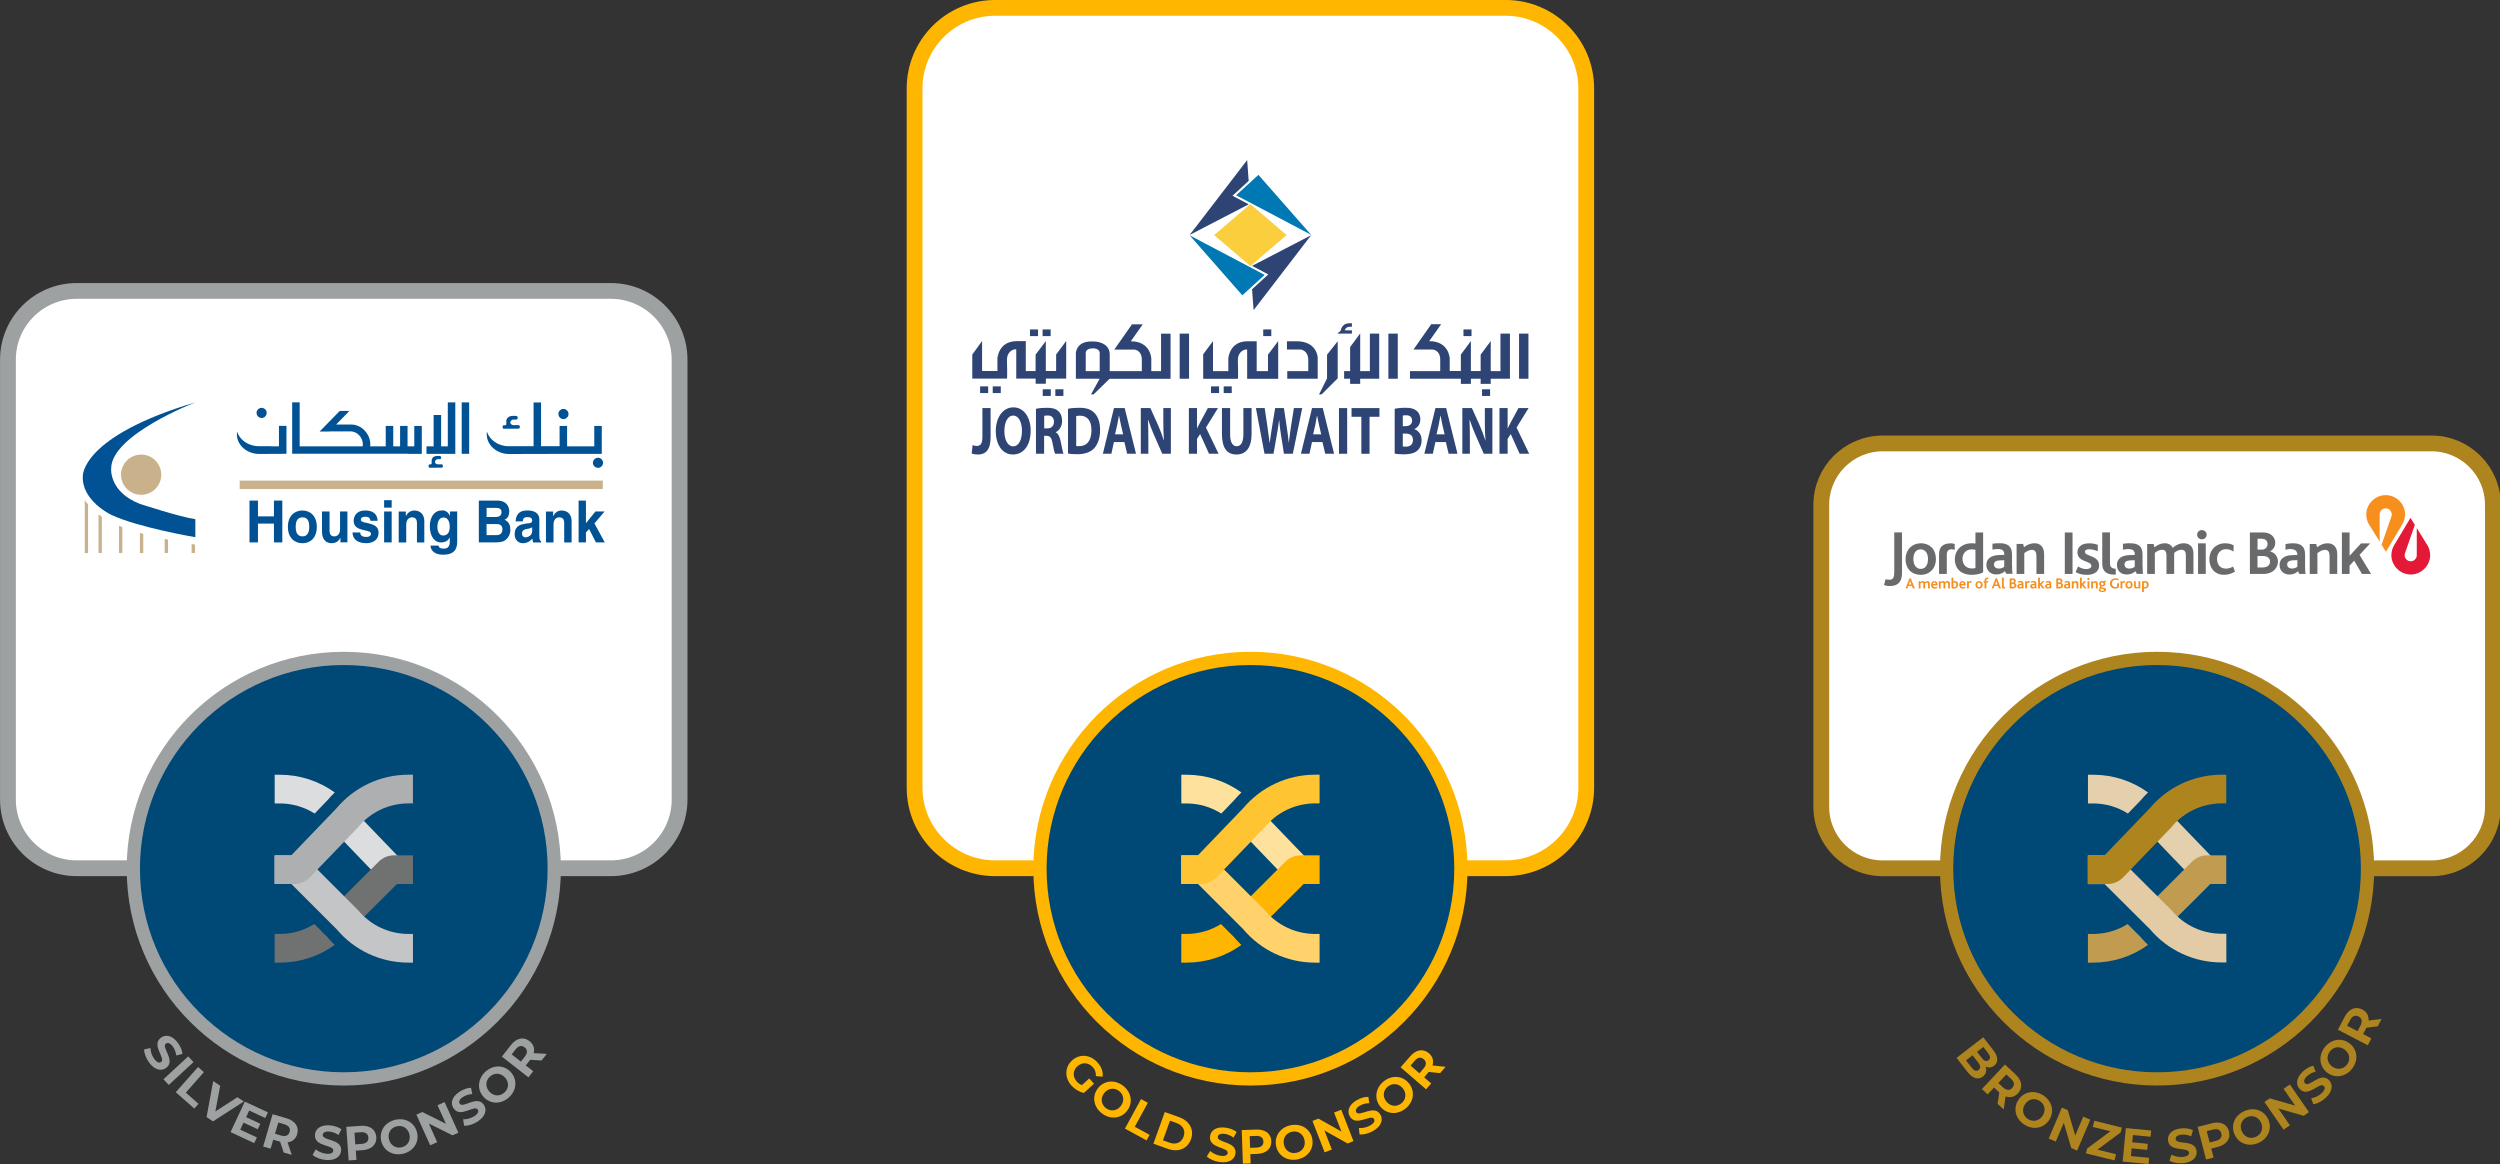 <svg width="1280" height="596" xmlns="http://www.w3.org/2000/svg" xmlns:xlink="http://www.w3.org/1999/xlink" xml:space="preserve" overflow="hidden"><rect width="100%" height="100%" fill="#333333" stroke="none"/><g transform="matrix(1 0 0 1 0 -62)"><path d="M1243.6 227.03C1260.98 227.03 1275.06 241.117 1275.06 258.494L1275.06 413.105C1275.06 430.482 1260.98 444.568 1243.6 444.568L962.992 444.568C945.615 444.568 931.528 430.482 931.528 413.105L931.528 258.494C931.528 241.117 945.615 227.03 962.992 227.03Z" stroke="#AE841F" stroke-width="8.078" stroke-miterlimit="10" fill="#FFFFFF" transform="matrix(1.001 0 0 1 0.036 62)"/><path d="M1210.93 444.757C1210.93 504.211 1162.74 552.408 1103.28 552.408 1043.83 552.408 995.633 504.211 995.633 444.757 995.633 385.303 1043.83 337.106 1103.28 337.106 1162.74 337.106 1210.93 385.303 1210.93 444.757Z" stroke="#AE841F" stroke-width="6.783" stroke-miterlimit="10" fill="#004876" transform="matrix(1.001 0 0 1 0.036 62)"/><path d="M1088.4 416.519 1094.88 409.784C1096.08 408.347 1097.35 407.005 1098.67 405.733 1090.57 399.893 1080.79 396.666 1070.57 396.666L1067.93 396.666 1067.93 411.362 1070.57 411.362C1076.98 411.362 1083.12 413.199 1088.4 416.543Z" fill="#E5D0AD" transform="matrix(1.001 0 0 1 0.036 62)"/><path d="M1106.25 416.873C1105.38 417.391 1104.51 417.932 1103.66 418.521L1103.66 418.521C1103.14 418.898 1102.62 419.275 1102.11 419.675 1102.01 419.746 1101.94 419.816 1101.85 419.887 1101.33 420.311 1100.83 420.735 1100.39 421.182 1100.39 421.182 1100.34 421.23 1100.34 421.253 1099.92 421.677 1099.52 422.124 1099.14 422.572 1099.05 422.69 1098.95 422.807 1098.83 422.925 1098.43 423.42 1098.08 423.938 1097.75 424.48 1097.68 424.574 1097.63 424.692 1097.58 424.809L1122.12 450.362 1132.72 440.188 1108.91 415.436C1108.02 415.907 1107.12 416.378 1106.25 416.896Z" fill="#E5D0AD" transform="matrix(1.001 0 0 1 0.036 62)"/><path d="M1099.19 463.338 1099.19 463.338C1100.98 467.978 1104.2 471.77 1107.83 475.279L1130.49 452.623 1138.68 452.623 1138.68 437.927 1129.05 437.927C1126.06 437.927 1123.26 439.081 1121.14 441.201L1099.16 463.197C1099.16 463.197 1099.19 463.291 1099.21 463.338Z" fill="#C19B4F" transform="matrix(1.001 0 0 1 0.036 62)"/><path d="M1094.99 479.895 1088.21 473.112C1082.98 476.385 1076.88 478.175 1070.55 478.175L1067.91 478.175 1067.91 492.871 1070.55 492.871C1080.77 492.871 1090.54 489.645 1098.64 483.804 1097.37 482.579 1096.15 481.284 1094.97 479.918Z" fill="#C19B4F" transform="matrix(1.001 0 0 1 0.036 62)"/><path d="M1138.73 492.777 1136.47 492.777C1122.2 492.824 1108.8 486.583 1099.59 475.703L1076.46 452.67 1067.86 452.67C1067.86 452.67 1067.84 437.998 1067.84 437.998L1082.51 437.998C1082.51 437.998 1110.66 466.023 1110.66 466.023 1117.06 473.724 1126.46 478.105 1136.44 478.081L1138.7 478.081C1138.7 478.081 1138.73 492.753 1138.73 492.753Z" fill="#E2CBA5" transform="matrix(1.001 0 0 1 0.036 62)"/><path d="M1077.9 452.623 1067.91 452.623 1067.91 437.927 1076.41 437.927 1099.47 413.929C1108.65 402.954 1122.08 396.643 1136.4 396.643L1138.66 396.643 1138.66 411.338 1136.4 411.338C1126.39 411.338 1116.99 415.766 1110.61 423.514L1110.23 423.938 1085.95 449.184C1083.85 451.375 1080.91 452.623 1077.87 452.623Z" fill="#AE841F" transform="matrix(1.001 0 0 1 0.036 62)"/><path d="M1082.14 294.197C1081.88 294.197 1081.59 294.197 1081.33 294.197 1077.54 294.197 1075.24 292.642 1075.24 288.615L1075.24 272.577 1079.19 272.577 1079.19 288.709 1079.19 288.709C1079.24 290.476 1080.51 291.206 1082.11 291.206 1082.11 291.206 1082.11 291.206 1082.14 291.206L1082.14 294.173Z" fill="#696A6C" transform="matrix(1.001 0 0 1 0.036 62)"/><path d="M1095.84 289.816 1095.84 283.811 1095.84 283.811 1095.84 283.74C1095.84 279.713 1093.53 278.158 1089.74 278.158 1089.65 278.158 1089.53 278.158 1089.44 278.158L1088.38 278.158C1087.51 278.206 1086.63 278.3 1085.83 278.441L1085.83 281.432C1086.75 281.244 1087.67 281.149 1088.56 281.149L1088.56 281.149C1088.56 281.149 1089.3 281.149 1089.3 281.149 1090.73 281.244 1091.84 281.974 1091.89 283.622L1091.89 283.622 1091.89 284.117 1089.18 284.211C1085.24 284.329 1082.75 286.048 1082.75 289.227 1082.75 292.407 1084.96 294.149 1087.79 294.149 1089.84 294.149 1091.23 293.372 1092.24 292.454L1092.9 293.82 1096.17 293.82C1095.94 293.113 1095.89 291.983 1095.89 289.769M1091.86 290.146C1091.34 290.593 1090.47 291.111 1089.13 291.111 1087.51 291.111 1086.63 290.24 1086.63 288.968 1086.63 287.697 1087.58 286.966 1089.67 286.896L1091.86 286.825 1091.86 290.146Z" fill="#696A6C" transform="matrix(1.001 0 0 1 0.036 62)"/><path d="M1029.08 289.793 1029.08 283.787 1029.08 283.787 1029.08 283.716C1029.08 279.689 1026.77 278.135 1022.98 278.135 1022.88 278.135 1022.76 278.135 1022.67 278.135L1021.61 278.135C1020.74 278.182 1019.87 278.276 1019.07 278.418L1019.07 281.408C1019.98 281.22 1020.9 281.126 1021.8 281.126L1021.8 281.126C1021.8 281.126 1022.53 281.126 1022.53 281.126 1023.97 281.22 1025.07 281.95 1025.12 283.599L1025.12 283.599 1025.12 284.093 1022.41 284.187C1018.48 284.305 1015.98 286.024 1015.98 289.204 1015.98 292.218 1018.2 294.126 1021.02 294.126 1023.07 294.126 1024.46 293.349 1025.47 292.43L1026.13 293.796 1029.41 293.796C1029.17 293.09 1029.12 291.936 1029.12 289.745M1025.1 290.146C1024.58 290.593 1023.71 291.111 1022.36 291.111 1020.74 291.111 1019.87 290.24 1019.87 288.968 1019.87 287.697 1020.81 286.966 1022.91 286.896L1025.1 286.825 1025.1 290.146Z" fill="#696A6C" transform="matrix(1.001 0 0 1 0.036 62)"/><path d="M966.501 300.061C965.512 300.061 964.429 299.872 963.628 299.566L964.405 296.552C964.97 296.787 965.771 296.834 966.43 296.834 968.55 296.834 968.856 295.162 968.856 292.619L968.856 272.6 972.813 272.6 972.813 293.349C972.813 297.376 971.211 300.061 966.501 300.061" fill="#696A6C" transform="matrix(1.001 0 0 1 0.036 62)"/><path d="M987.956 292.101C986.59 293.514 984.682 294.314 982.351 294.314 980.184 294.314 978.371 293.631 977.028 292.383 975.497 290.947 974.65 288.827 974.65 286.331 974.65 283.834 975.474 281.809 976.911 280.349 978.277 278.983 980.161 278.158 982.398 278.158 984.777 278.158 986.708 278.983 988.097 280.372 989.44 281.809 990.17 283.834 990.17 286.189 990.17 288.544 989.416 290.64 987.979 292.077M982.327 281.267C979.831 281.267 978.63 283.363 978.63 286.236 978.63 289.11 980.043 291.276 982.421 291.276 984.8 291.276 986.119 289.157 986.119 286.236 986.119 283.316 984.753 281.267 982.327 281.267" fill="#696A6C" transform="matrix(1.001 0 0 1 0.036 62)"/><path d="M1008.26 294.314C1003.64 294.314 999.849 291.606 999.849 286.378 999.849 281.573 1003.41 278.158 1008.42 278.158 1009.2 278.158 1009.83 278.182 1010.38 278.3L1010.38 272.624 1014.31 272.624 1014.31 293.066C1012.83 293.82 1010.92 294.314 1008.26 294.314M1010.38 281.503C1009.86 281.361 1009.39 281.267 1008.54 281.267 1005.76 281.267 1003.76 283.128 1003.76 286.166 1003.76 288.968 1005.6 291.064 1008.61 291.064 1009.22 291.064 1009.93 290.97 1010.38 290.829L1010.38 281.479Z" fill="#696A6C" transform="matrix(1.001 0 0 1 0.036 62)"/><path d="M1056.09 272.624 1060.04 272.624 1060.04 293.867 1056.09 293.867Z" fill="#696A6C" transform="matrix(1.001 0 0 1 0.036 62)"/><path d="M1067.35 294.314C1064.8 294.314 1062.97 293.702 1061.62 292.878L1062.89 290.005C1064.05 290.782 1065.51 291.37 1067.04 291.37 1068.57 291.37 1069.68 290.782 1069.68 289.745 1069.68 286.966 1062.54 288.003 1062.54 282.751 1062.54 280.066 1064.66 278.182 1068.41 278.182 1070.34 278.182 1071.75 278.465 1072.95 278.959L1072.95 282.233C1071.61 281.715 1070.2 281.22 1068.57 281.22 1067.2 281.22 1066.38 281.644 1066.38 282.562 1066.38 285.012 1073.63 284.187 1073.63 289.534 1073.63 292.995 1070.6 294.338 1067.32 294.338" fill="#696A6C" transform="matrix(1.001 0 0 1 0.036 62)"/><path d="M1112.02 283.622 1112.02 293.867 1108.09 293.867 1108.09 284.658C1108.09 282.916 1107.76 281.479 1105.87 281.479 1104.46 281.479 1103.17 282.233 1102.15 283.057L1102.15 293.867 1098.22 293.867 1098.22 278.512 1101.52 278.512 1101.92 280.207C1103.61 278.889 1105.38 278.135 1107.19 278.135 1109.12 278.135 1110.54 279.03 1111.24 280.466 1113.03 278.936 1115.06 278.135 1116.78 278.135 1119.42 278.135 1121.89 279.407 1121.89 283.457L1121.89 293.843 1118 293.843 1118 284.588C1118 282.845 1117.67 281.479 1115.74 281.479 1114.33 281.479 1113.06 282.233 1112.05 283.057L1112.05 283.622" fill="#696A6C" transform="matrix(1.001 0 0 1 0.036 62)"/><path d="M1126.2 276.133C1124.86 276.133 1123.77 275.097 1123.77 273.754 1123.77 272.412 1124.86 271.399 1126.2 271.399 1127.54 271.399 1128.65 272.436 1128.65 273.754 1128.65 275.073 1127.57 276.133 1126.2 276.133M1124.24 278.182 1128.18 278.182 1128.18 293.867 1124.24 293.867 1124.24 278.182Z" fill="#696A6C" transform="matrix(1.001 0 0 1 0.036 62)"/><path d="M1137.67 294.314C1132.63 294.314 1130.04 290.687 1130.04 286.331 1130.04 281.62 1133.43 278.158 1138.05 278.158 1140.14 278.158 1141.58 278.677 1142.45 279.242L1142.38 282.445C1141.3 281.62 1140.09 281.173 1138.49 281.173 1135.83 281.173 1133.95 283.269 1133.95 286.142 1133.95 288.803 1135.38 291.135 1138.47 291.135 1139.93 291.135 1141.06 290.687 1142.14 290.052L1143.13 292.642C1141.88 293.49 1139.79 294.314 1137.67 294.314" fill="#696A6C" transform="matrix(1.001 0 0 1 0.036 62)"/><path d="M1191.51 293.843 1191.51 284.894C1191.51 283.293 1191.22 281.526 1189.22 281.526 1187.86 281.526 1186.51 282.256 1185.29 283.151L1185.29 293.843 1181.36 293.843 1181.36 278.512 1184.7 278.512 1185.12 280.184C1186.8 278.936 1188.47 278.158 1190.56 278.158 1192.92 278.158 1195.44 279.572 1195.44 283.716L1195.44 293.843 1191.51 293.843Z" fill="#696A6C" transform="matrix(1.001 0 0 1 0.036 62)"/><path d="M1041.58 293.867 1041.58 284.894C1041.58 283.293 1041.27 281.526 1039.3 281.526 1037.93 281.526 1036.59 282.256 1035.36 283.151L1035.36 293.843 1031.43 293.843 1031.43 278.488 1034.77 278.488 1035.2 280.16C1036.87 278.912 1038.54 278.135 1040.64 278.135 1042.99 278.135 1045.51 279.548 1045.51 283.693L1045.51 293.843 1041.58 293.843Z" fill="#696A6C" transform="matrix(1.001 0 0 1 0.036 62)"/><path d="M978.394 301.285 977.876 299.99 976.039 299.99 975.568 301.285 974.626 301.285 976.628 296.104 977.311 296.104 979.383 301.285 978.371 301.285ZM977.17 298.035C977.075 297.776 977.005 297.564 976.981 297.399L976.981 297.399C976.958 297.588 976.887 297.776 976.793 298.035L976.345 299.236 977.594 299.236 977.17 298.059Z" fill="#F78F1E" transform="matrix(1.001 0 0 1 0.036 62)"/><path d="M986.095 301.285 986.095 299.048C986.095 298.624 986.025 298.294 985.554 298.294 985.224 298.294 984.894 298.483 984.659 298.671 984.659 298.695 984.659 298.765 984.659 298.812L984.659 301.285 983.717 301.285 983.717 299.048C983.717 298.624 983.646 298.294 983.175 298.294 982.845 298.294 982.516 298.483 982.28 298.671L982.28 301.285 981.338 301.285 981.338 297.588 982.139 297.588 982.233 297.988C982.633 297.682 983.057 297.494 983.505 297.494 983.976 297.494 984.306 297.706 984.47 298.059 984.894 297.682 985.389 297.494 985.789 297.494 986.425 297.494 987.014 297.8 987.014 298.765L987.014 301.285 986.072 301.285Z" fill="#F78F1E" transform="matrix(1.001 0 0 1 0.036 62)"/><path d="M988.615 299.684C988.615 300.226 989.086 300.626 989.652 300.626 990.005 300.626 990.287 300.532 990.617 300.367L990.853 300.979C990.429 301.262 989.934 301.38 989.51 301.38 988.215 301.38 987.673 300.438 987.673 299.448 987.673 298.389 988.309 297.517 989.345 297.517 990.382 297.517 991.018 298.271 991.018 299.425L991.018 299.707 988.639 299.707ZM989.322 298.2C988.874 298.2 988.592 298.601 988.592 299.024L990.028 299.024C990.028 298.624 989.793 298.2 989.322 298.2" fill="#F78F1E" transform="matrix(1.001 0 0 1 0.036 62)"/><path d="M996.411 301.285 996.411 299.048C996.411 298.624 996.34 298.294 995.869 298.294 995.539 298.294 995.21 298.483 994.974 298.671 994.974 298.695 994.974 298.765 994.974 298.812L994.974 301.285 994.032 301.285 994.032 299.048C994.032 298.624 993.961 298.294 993.49 298.294 993.161 298.294 992.831 298.483 992.595 298.671L992.595 301.285 991.653 301.285 991.653 297.588 992.454 297.588 992.548 297.988C992.949 297.682 993.373 297.494 993.82 297.494 994.291 297.494 994.621 297.706 994.786 298.059 995.21 297.682 995.704 297.494 996.104 297.494 996.74 297.494 997.329 297.8 997.329 298.765L997.329 301.285 996.387 301.285Z" fill="#F78F1E" transform="matrix(1.001 0 0 1 0.036 62)"/><path d="M999.354 301.356C998.86 301.356 998.436 301.262 998.13 301.097L998.13 295.751 999.072 295.751 999.072 297.611C999.284 297.541 999.519 297.494 999.802 297.494 1000.72 297.494 1001.57 298.082 1001.57 299.284 1001.57 300.579 1000.56 301.356 999.354 301.356M999.614 298.271C999.378 298.271 999.213 298.341 999.095 298.389L999.095 300.508C999.237 300.555 999.378 300.579 999.566 300.579 1000.2 300.579 1000.65 300.037 1000.65 299.354 1000.65 298.765 1000.27 298.271 999.614 298.271" fill="#F78F1E" transform="matrix(1.001 0 0 1 0.036 62)"/><path d="M1003.03 299.684C1003.03 300.226 1003.5 300.626 1004.06 300.626 1004.42 300.626 1004.7 300.532 1005.03 300.367L1005.27 300.979C1004.84 301.262 1004.37 301.38 1003.92 301.38 1002.63 301.38 1002.09 300.438 1002.09 299.448 1002.09 298.389 1002.72 297.517 1003.78 297.517 1004.79 297.517 1005.43 298.271 1005.43 299.425L1005.43 299.707 1003.05 299.707ZM1003.73 298.2C1003.29 298.2 1003 298.601 1003 299.024L1004.44 299.024C1004.44 298.624 1004.21 298.2 1003.73 298.2" fill="#F78F1E" transform="matrix(1.001 0 0 1 0.036 62)"/><path d="M1008.16 298.436C1008 298.341 1007.83 298.318 1007.72 298.318 1007.5 298.318 1007.24 298.412 1007.01 298.648L1007.01 301.262 1006.07 301.262 1006.07 297.564 1006.87 297.564 1006.96 297.965C1007.34 297.635 1007.64 297.494 1008 297.494 1008.19 297.494 1008.37 297.541 1008.52 297.659L1008.16 298.459Z" fill="#F78F1E" transform="matrix(1.001 0 0 1 0.036 62)"/><path d="M1013.56 300.838C1013.23 301.168 1012.78 301.38 1012.21 301.38 1011.7 301.38 1011.25 301.215 1010.94 300.909 1010.56 300.555 1010.38 300.061 1010.38 299.472 1010.38 298.883 1010.56 298.389 1010.92 298.035 1011.25 297.706 1011.7 297.517 1012.24 297.517 1012.8 297.517 1013.27 297.706 1013.6 298.059 1013.93 298.412 1014.1 298.883 1014.1 299.448 1014.1 300.014 1013.91 300.508 1013.58 300.861M1012.19 298.224C1011.6 298.224 1011.29 298.718 1011.29 299.425 1011.29 300.131 1011.62 300.626 1012.21 300.626 1012.8 300.626 1013.11 300.108 1013.11 299.425 1013.11 298.742 1012.78 298.224 1012.19 298.224" fill="#F78F1E" transform="matrix(1.001 0 0 1 0.036 62)"/><path d="M1016.88 296.599C1016.73 296.528 1016.57 296.505 1016.41 296.505 1016.1 296.505 1015.96 296.693 1015.96 296.999L1015.96 297.588 1016.95 297.588 1016.71 298.318 1015.98 298.318 1015.98 301.309 1015.04 301.309 1015.04 298.318 1014.5 298.318 1014.5 297.588 1015.04 297.588 1015.04 297.07C1015.04 295.963 1015.84 295.751 1016.36 295.751 1016.55 295.751 1016.85 295.798 1017.09 295.916L1016.9 296.599Z" fill="#F78F1E" transform="matrix(1.001 0 0 1 0.036 62)"/><path d="M1022.46 301.285 1021.94 299.99 1020.1 299.99 1019.63 301.285 1018.69 301.285 1020.69 296.104 1021.37 296.104 1023.45 301.285 1022.43 301.285ZM1021.23 298.035C1021.14 297.776 1021.07 297.564 1021.04 297.399L1021.04 297.399C1021.02 297.588 1020.95 297.776 1020.86 298.035L1020.41 299.236 1021.66 299.236 1021.23 298.059Z" fill="#F78F1E" transform="matrix(1.001 0 0 1 0.036 62)"/><path d="M1024.79 301.356C1024.18 301.356 1023.94 301.003 1023.94 300.532L1023.94 295.727 1024.88 295.727 1024.88 300.131C1024.88 300.414 1024.93 300.508 1025.14 300.508 1025.21 300.508 1025.28 300.508 1025.43 300.461L1025.54 301.168C1025.26 301.309 1025.02 301.356 1024.81 301.356" fill="#F78F1E" transform="matrix(1.001 0 0 1 0.036 62)"/><path d="M1029.52 301.285 1027.87 301.285 1027.87 296.128 1029.52 296.128C1030.54 296.128 1031.01 296.787 1031.01 297.399 1031.01 297.847 1030.79 298.271 1030.37 298.483L1030.37 298.483C1030.94 298.624 1031.36 299.119 1031.36 299.731 1031.36 300.461 1030.82 301.285 1029.52 301.285M1029.31 296.928 1028.84 296.928 1028.84 298.271 1029.41 298.271C1029.73 298.271 1030.09 297.988 1030.09 297.588 1030.09 297.188 1029.83 296.928 1029.31 296.928M1029.48 299.048 1028.84 299.048 1028.84 300.461 1029.45 300.461C1030.09 300.461 1030.39 300.178 1030.39 299.707 1030.39 299.307 1030.06 299.024 1029.48 299.024" fill="#F78F1E" transform="matrix(1.001 0 0 1 0.036 62)"/><path d="M1034.26 301.285 1034.09 300.956C1033.86 301.168 1033.5 301.356 1033.01 301.356 1032.33 301.356 1031.78 300.885 1031.78 300.155 1031.78 299.378 1032.4 298.977 1033.34 298.93L1034 298.93 1034 298.812C1034 298.365 1033.69 298.177 1033.29 298.177 1032.89 298.177 1032.56 298.318 1032.33 298.459L1032.02 297.87C1032.51 297.541 1032.98 297.47 1033.46 297.47 1034.37 297.47 1034.94 297.847 1034.94 298.812L1034.94 300.273C1034.94 300.814 1034.94 301.073 1035.01 301.262L1034.21 301.262ZM1034.02 299.59 1033.48 299.59C1032.96 299.613 1032.75 299.802 1032.75 300.108 1032.75 300.414 1032.96 300.626 1033.36 300.626 1033.69 300.626 1033.9 300.508 1034.02 300.39L1034.02 299.59Z" fill="#F78F1E" transform="matrix(1.001 0 0 1 0.036 62)"/><path d="M1037.91 298.436C1037.74 298.341 1037.58 298.318 1037.46 298.318 1037.25 298.318 1036.99 298.412 1036.75 298.648L1036.75 301.262 1035.81 301.262 1035.81 297.564 1036.61 297.564 1036.71 297.965C1037.08 297.635 1037.39 297.494 1037.74 297.494 1037.93 297.494 1038.12 297.541 1038.26 297.659L1037.91 298.459Z" fill="#F78F1E" transform="matrix(1.001 0 0 1 0.036 62)"/><path d="M1040.87 301.285 1040.71 300.956C1040.47 301.168 1040.12 301.356 1039.63 301.356 1038.94 301.356 1038.4 300.885 1038.4 300.155 1038.4 299.378 1039.01 298.977 1039.96 298.93L1040.62 298.93 1040.62 298.812C1040.62 298.365 1040.31 298.177 1039.91 298.177 1039.51 298.177 1039.18 298.318 1038.94 298.459L1038.64 297.87C1039.13 297.541 1039.6 297.47 1040.07 297.47 1040.99 297.47 1041.56 297.847 1041.56 298.812L1041.56 300.273C1041.56 300.814 1041.56 301.073 1041.63 301.262L1040.83 301.262ZM1040.64 299.59 1040.1 299.59C1039.58 299.613 1039.37 299.802 1039.37 300.108 1039.37 300.414 1039.58 300.626 1039.98 300.626 1040.31 300.626 1040.52 300.508 1040.64 300.39L1040.64 299.59Z" fill="#F78F1E" transform="matrix(1.001 0 0 1 0.036 62)"/><path d="M1044.69 301.285 1043.37 299.566 1043.37 299.566 1043.37 301.285 1042.43 301.285 1042.43 295.727 1043.37 295.727 1043.37 298.836 1043.37 298.836 1044.57 297.588 1045.66 297.588 1044.15 299.166 1045.8 301.285 1044.69 301.285Z" fill="#F78F1E" transform="matrix(1.001 0 0 1 0.036 62)"/><path d="M1048.46 301.285 1048.29 300.956C1048.06 301.168 1047.7 301.356 1047.21 301.356 1046.53 301.356 1045.99 300.885 1045.99 300.155 1045.99 299.378 1046.6 298.977 1047.54 298.93L1048.2 298.93 1048.2 298.812C1048.2 298.365 1047.89 298.177 1047.49 298.177 1047.09 298.177 1046.76 298.318 1046.53 298.459L1046.22 297.87C1046.72 297.541 1047.19 297.47 1047.68 297.47 1048.6 297.47 1049.14 297.847 1049.14 298.812L1049.14 300.273C1049.14 300.814 1049.14 301.073 1049.21 301.262L1048.41 301.262ZM1048.22 299.59 1047.68 299.59C1047.16 299.613 1046.95 299.802 1046.95 300.108 1046.95 300.414 1047.16 300.626 1047.56 300.626 1047.89 300.626 1048.1 300.508 1048.22 300.39L1048.22 299.59Z" fill="#F78F1E" transform="matrix(1.001 0 0 1 0.036 62)"/><path d="M1053.38 301.285 1051.73 301.285 1051.73 296.128 1053.38 296.128C1054.39 296.128 1054.86 296.787 1054.86 297.399 1054.86 297.847 1054.65 298.271 1054.23 298.483L1054.23 298.483C1054.79 298.624 1055.22 299.119 1055.22 299.731 1055.22 300.461 1054.68 301.285 1053.38 301.285M1053.17 296.928 1052.7 296.928 1052.7 298.271 1053.26 298.271C1053.59 298.271 1053.95 297.988 1053.95 297.588 1053.95 297.188 1053.69 296.928 1053.17 296.928M1053.33 299.048 1052.7 299.048 1052.7 300.461 1053.31 300.461C1053.95 300.461 1054.25 300.178 1054.25 299.707 1054.25 299.307 1053.92 299.024 1053.33 299.024" fill="#F78F1E" transform="matrix(1.001 0 0 1 0.036 62)"/><path d="M1058.11 301.285 1057.95 300.956C1057.71 301.168 1057.36 301.356 1056.87 301.356 1056.18 301.356 1055.64 300.885 1055.64 300.155 1055.64 299.378 1056.25 298.977 1057.2 298.93L1057.85 298.93 1057.85 298.812C1057.85 298.365 1057.55 298.177 1057.15 298.177 1056.75 298.177 1056.42 298.318 1056.18 298.459L1055.88 297.87C1056.37 297.541 1056.84 297.47 1057.34 297.47 1058.26 297.47 1058.8 297.847 1058.8 298.812L1058.8 300.273C1058.8 300.814 1058.8 301.073 1058.87 301.262L1058.07 301.262ZM1057.88 299.59 1057.34 299.59C1056.82 299.613 1056.61 299.802 1056.61 300.108 1056.61 300.414 1056.82 300.626 1057.22 300.626 1057.55 300.626 1057.76 300.508 1057.88 300.39L1057.88 299.59Z" fill="#F78F1E" transform="matrix(1.001 0 0 1 0.036 62)"/><path d="M1062.09 301.285 1062.09 299.119C1062.09 298.742 1062.02 298.318 1061.55 298.318 1061.22 298.318 1060.89 298.483 1060.61 298.718L1060.61 301.309 1059.67 301.309 1059.67 297.611 1060.47 297.611 1060.56 298.012C1060.96 297.706 1061.36 297.517 1061.86 297.517 1062.42 297.517 1063.04 297.847 1063.04 298.86L1063.04 301.309 1062.09 301.309Z" fill="#F78F1E" transform="matrix(1.001 0 0 1 0.036 62)"/><path d="M1066.1 301.285 1064.78 299.566 1064.78 299.566 1064.78 301.285 1063.84 301.285 1063.84 295.727 1064.78 295.727 1064.78 298.836 1064.78 298.836 1065.98 297.588 1067.06 297.588 1065.56 299.166 1067.2 301.285 1066.1 301.285Z" fill="#F78F1E" transform="matrix(1.001 0 0 1 0.036 62)"/><path d="M1068.17 296.999C1067.84 296.999 1067.58 296.74 1067.58 296.434 1067.58 296.128 1067.84 295.869 1068.17 295.869 1068.5 295.869 1068.76 296.128 1068.76 296.434 1068.76 296.74 1068.5 296.999 1068.17 296.999M1067.7 297.588 1068.64 297.588 1068.64 301.285 1067.7 301.285 1067.7 297.588Z" fill="#F78F1E" transform="matrix(1.001 0 0 1 0.036 62)"/><path d="M1072.01 301.285 1072.01 299.119C1072.01 298.742 1071.94 298.318 1071.47 298.318 1071.14 298.318 1070.81 298.483 1070.53 298.718L1070.53 301.309 1069.58 301.309 1069.58 297.611 1070.38 297.611 1070.48 298.012C1070.88 297.706 1071.28 297.517 1071.77 297.517 1072.34 297.517 1072.95 297.847 1072.95 298.86L1072.95 301.309 1072.01 301.309Z" fill="#F78F1E" transform="matrix(1.001 0 0 1 0.036 62)"/><path d="M1075.16 303.122C1074.06 303.122 1073.4 302.628 1073.4 302.015 1073.4 301.591 1073.7 301.285 1074.08 301.12 1073.89 301.026 1073.82 300.814 1073.82 300.649 1073.82 300.414 1073.99 300.155 1074.29 299.966 1073.89 299.755 1073.66 299.307 1073.66 298.836 1073.66 298.13 1074.2 297.447 1075.19 297.447 1075.49 297.447 1075.73 297.517 1075.89 297.611 1075.94 297.611 1075.97 297.611 1075.99 297.588 1076.2 297.376 1076.53 297.235 1077.17 297.305L1076.98 298.012C1076.79 297.965 1076.6 297.941 1076.46 298.012 1076.67 298.247 1076.81 298.53 1076.81 298.954 1076.81 299.755 1076.13 300.296 1075.31 300.296 1075.12 300.296 1074.95 300.296 1074.81 300.226 1074.74 300.32 1074.72 300.414 1074.72 300.532 1074.72 301.097 1077.24 300.555 1077.24 301.921 1077.24 302.557 1076.58 303.146 1075.19 303.146M1074.53 301.403C1074.41 301.497 1074.22 301.639 1074.22 301.898 1074.22 302.204 1074.62 302.486 1075.26 302.486 1075.8 302.486 1076.2 302.322 1076.2 302.015 1076.2 301.544 1074.95 301.591 1074.53 301.403M1075.19 298.2C1074.83 298.2 1074.58 298.436 1074.58 298.86 1074.58 299.26 1074.81 299.59 1075.24 299.59 1075.61 299.59 1075.89 299.354 1075.89 298.907 1075.89 298.553 1075.64 298.224 1075.19 298.224" fill="#F78F1E" transform="matrix(1.001 0 0 1 0.036 62)"/><path d="M1081.76 301.356C1080.13 301.356 1079.14 300.226 1079.14 298.765 1079.14 297.305 1080.3 296.081 1082.02 296.081 1082.68 296.081 1083.17 296.222 1083.55 296.34L1083.55 297.235C1083.15 297.023 1082.65 296.858 1082.11 296.858 1080.75 296.858 1080.18 297.682 1080.18 298.671 1080.18 299.755 1080.86 300.555 1081.99 300.555 1082.35 300.555 1082.63 300.508 1082.82 300.414L1082.82 298.648 1083.76 298.648 1083.76 300.838C1083.29 301.097 1082.58 301.332 1081.76 301.332" fill="#F78F1E" transform="matrix(1.001 0 0 1 0.036 62)"/><path d="M1086.68 298.436C1086.52 298.341 1086.35 298.318 1086.23 298.318 1086.02 298.318 1085.76 298.412 1085.53 298.648L1085.53 301.262 1084.58 301.262 1084.58 297.564 1085.39 297.564 1085.48 297.965C1085.86 297.635 1086.16 297.494 1086.52 297.494 1086.7 297.494 1086.89 297.541 1087.03 297.659L1086.68 298.459Z" fill="#F78F1E" transform="matrix(1.001 0 0 1 0.036 62)"/><path d="M1090.26 300.838C1089.93 301.168 1089.48 301.38 1088.92 301.38 1088.4 301.38 1087.95 301.215 1087.65 300.909 1087.27 300.555 1087.08 300.061 1087.08 299.472 1087.08 298.883 1087.27 298.389 1087.62 298.035 1087.95 297.706 1088.4 297.517 1088.94 297.517 1089.51 297.517 1089.98 297.706 1090.31 298.059 1090.64 298.412 1090.8 298.883 1090.8 299.448 1090.8 300.014 1090.61 300.508 1090.28 300.861M1088.92 298.224C1088.33 298.224 1088.02 298.718 1088.02 299.425 1088.02 300.131 1088.35 300.626 1088.94 300.626 1089.53 300.626 1089.84 300.108 1089.84 299.425 1089.84 298.742 1089.51 298.224 1088.92 298.224" fill="#F78F1E" transform="matrix(1.001 0 0 1 0.036 62)"/><path d="M1094.01 301.285 1093.84 300.909C1093.58 301.144 1093.2 301.356 1092.71 301.356 1092.22 301.356 1091.46 301.097 1091.46 299.919L1091.46 297.588 1092.4 297.588 1092.4 299.872C1092.4 300.343 1092.62 300.626 1093.06 300.626 1093.37 300.626 1093.63 300.461 1093.77 300.32L1093.77 297.588 1094.71 297.588 1094.71 300.273C1094.71 300.838 1094.71 301.12 1094.78 301.309L1094.01 301.309Z" fill="#F78F1E" transform="matrix(1.001 0 0 1 0.036 62)"/><path d="M1097.07 301.356C1096.88 301.356 1096.69 301.332 1096.53 301.262L1096.53 303.122 1095.58 303.122 1095.58 297.729C1095.96 297.588 1096.43 297.47 1097.02 297.47 1098.34 297.47 1099.02 298.2 1099.02 299.354 1099.02 300.508 1098.17 301.356 1097.07 301.356M1096.95 298.271C1096.76 298.271 1096.64 298.271 1096.53 298.318L1096.53 300.508C1096.69 300.555 1096.81 300.602 1097.02 300.602 1097.68 300.602 1098.06 300.131 1098.06 299.401 1098.06 298.624 1097.58 298.247 1096.97 298.247" fill="#F78F1E" transform="matrix(1.001 0 0 1 0.036 62)"/><path d="M1241.34 278.818 1236.11 270.363 1236.11 284.282C1236.11 285.718 1234.96 287.39 1233.03 287.39 1231.4 287.39 1229.92 286.095 1229.89 284.164 1229.89 283.764 1230.11 283.198 1230.22 282.845L1235.12 268.738 1232.91 265.135 1224.59 279.077 1224.59 279.077C1223.63 280.608 1223.11 282.445 1223.13 284.399 1223.16 289.581 1227.59 294.173 1233.07 294.149 1238.56 294.126 1242.99 289.439 1242.96 284.282 1242.96 282.256 1242.4 280.325 1241.34 278.771" fill="#E31937" transform="matrix(1.001 0 0 1 0.036 62)"/><path d="M1211.9 268.832 1217.13 277.287 1217.13 263.369C1217.13 261.932 1218.28 260.26 1220.21 260.26 1221.84 260.26 1223.32 261.555 1223.35 263.486 1223.35 263.887 1223.13 264.452 1223.02 264.805L1218.12 278.912 1220.33 282.515 1228.65 268.573 1228.65 268.573C1229.61 267.019 1230.13 265.182 1230.13 263.227 1230.11 258.046 1225.65 253.477 1220.17 253.501 1214.68 253.524 1210.25 258.211 1210.28 263.369 1210.28 265.394 1210.84 267.325 1211.9 268.879" fill="#F78F1E" transform="matrix(1.001 0 0 1 0.036 62)"/><path d="M1197.82 272.624 1201.75 272.624 1201.75 284.588 1207.61 278.206 1212.3 278.206 1206.84 284.093 1212.75 293.867 1208.11 293.867 1204.08 287.084 1201.75 289.581 1201.75 293.867 1197.82 293.867 1197.82 272.624Z" fill="#696A6C" transform="matrix(1.001 0 0 1 0.036 62)"/><path d="M1157.52 293.867 1150.76 293.867 1150.76 272.624 1157.57 272.624C1161.76 272.624 1163.72 275.309 1163.72 277.876 1163.72 279.713 1162.82 281.408 1161.05 282.28L1161.05 282.28C1163.41 282.869 1165.1 284.941 1165.1 287.461 1165.1 290.499 1162.89 293.867 1157.52 293.867M1156.58 275.827 1154.67 275.827 1154.67 281.408 1157 281.408C1158.39 281.408 1159.78 280.278 1159.78 278.582 1159.78 276.887 1158.75 275.827 1156.58 275.827M1157.31 284.658 1154.65 284.658 1154.65 290.546 1157.14 290.546C1159.76 290.546 1161.05 289.369 1161.05 287.437 1161.05 285.789 1159.69 284.658 1157.29 284.658" fill="#696A6C" transform="matrix(1.001 0 0 1 0.036 62)"/><path d="M1175.04 284.14 1172.34 284.235C1168.43 284.352 1165.93 286.072 1165.93 289.251 1165.93 292.265 1168.14 294.173 1170.95 294.173 1172.99 294.173 1174.38 293.396 1175.37 292.477L1176.01 293.843 1179.28 293.843C1179.05 293.137 1178.98 292.006 1178.98 289.793L1178.98 283.74C1178.98 279.713 1176.67 278.158 1172.88 278.158 1170.88 278.158 1169.77 278.441 1168.97 278.582L1168.97 281.55C1168.97 281.55 1170.17 280.985 1172.03 281.126 1173.49 281.244 1174.95 281.997 1175 283.622L1175 284.117ZM1175.04 290.146C1174.53 290.593 1173.65 291.088 1172.31 291.088 1170.69 291.088 1169.82 290.216 1169.82 288.945 1169.82 287.673 1170.83 286.99 1172.85 286.872 1173.51 286.825 1175.04 286.802 1175.04 286.802L1175.04 290.122Z" fill="#696A6C" transform="matrix(1.001 0 0 1 0.036 62)"/><path d="M999.778 281.503 999.778 278.488C998.884 278.253 998.248 278.182 997.871 278.182 994.079 278.182 991.771 279.736 991.771 283.764L991.771 293.867 995.728 293.867 995.728 283.646 995.728 283.646C995.775 281.997 996.835 281.22 998.13 281.22 998.884 281.22 999.778 281.503 999.778 281.503" fill="#696A6C" transform="matrix(1.001 0 0 1 0.036 62)"/><path d="M770.064 4.027C792.839 4.027 811.301 22.49 811.301 45.265L811.301 403.307C811.301 426.082 792.839 444.545 770.064 444.545L509.003 444.545C486.229 444.545 467.766 426.082 467.766 403.307L467.766 45.265C467.766 22.49 486.229 4.027 509.003 4.027Z" stroke="#FFB600" stroke-width="8.078" stroke-miterlimit="10" fill="#FFFFFF" transform="matrix(1.001 0 0 1 0.036 62)"/><path d="M747.196 444.757C747.196 504.211 698.999 552.408 639.545 552.408 580.092 552.408 531.895 504.211 531.895 444.757 531.895 385.303 580.092 337.106 639.545 337.106 698.999 337.106 747.196 385.303 747.196 444.757Z" stroke="#FFB600" stroke-width="6.783" stroke-miterlimit="10" fill="#004876" transform="matrix(1.001 0 0 1 0.036 62)"/><path d="M624.661 416.519 631.138 409.784C632.339 408.347 633.611 407.005 634.93 405.733 626.828 399.893 617.054 396.666 606.833 396.666L604.196 396.666 604.196 411.362 606.833 411.362C613.239 411.362 619.386 413.199 624.661 416.543Z" fill="#FFE19E" transform="matrix(1.001 0 0 1 0.036 62)"/><path d="M642.513 416.873C641.641 417.391 640.77 417.932 639.922 418.521L639.922 418.521C639.404 418.898 638.886 419.275 638.368 419.675 638.274 419.746 638.203 419.816 638.109 419.887 637.591 420.311 637.096 420.735 636.649 421.182 636.649 421.182 636.602 421.23 636.602 421.253 636.178 421.677 635.777 422.124 635.4 422.572 635.306 422.69 635.212 422.807 635.094 422.925 634.694 423.42 634.341 423.938 634.011 424.48 633.94 424.574 633.893 424.692 633.846 424.809L658.386 450.362 668.984 440.188 645.174 415.436C644.279 415.907 643.384 416.378 642.513 416.896Z" fill="#FFE19E" transform="matrix(1.001 0 0 1 0.036 62)"/><path d="M635.448 463.338 635.448 463.338C637.237 467.978 640.464 471.77 644.091 475.279L666.747 452.623 674.942 452.623 674.942 437.927 665.31 437.927C662.319 437.927 659.517 439.081 657.397 441.201L635.424 463.197C635.424 463.197 635.448 463.291 635.471 463.338Z" fill="#FFB600" transform="matrix(1.001 0 0 1 0.036 62)"/><path d="M631.256 479.895 624.473 473.112C619.245 476.385 613.145 478.175 606.81 478.175L604.172 478.175 604.172 492.871 606.81 492.871C617.031 492.871 626.804 489.645 634.906 483.804 633.634 482.579 632.41 481.284 631.232 479.918Z" fill="#FFB600" transform="matrix(1.001 0 0 1 0.036 62)"/><path d="M674.919 492.871 672.658 492.871C658.386 492.871 644.986 486.63 635.824 475.703L612.745 452.623 604.149 452.623 604.149 437.927 618.821 437.927 646.893 466.047C653.276 473.748 662.672 478.175 672.658 478.175L674.919 478.175 674.919 492.871Z" fill="#FFD26C" transform="matrix(1.001 0 0 1 0.036 62)"/><path d="M614.158 452.623 604.172 452.623 604.172 437.927 612.674 437.927 635.73 413.929C644.915 402.954 658.339 396.643 672.658 396.643L674.919 396.643 674.919 411.338 672.658 411.338C662.649 411.338 653.252 415.766 646.87 423.514L646.493 423.938 622.212 449.184C620.116 451.375 617.172 452.623 614.134 452.623Z" fill="#FFC431" transform="matrix(1.001 0 0 1 0.036 62)"/><path d="M608.246 120.392 639.852 104 670.774 120.345 639.169 136.712 608.246 120.392Z" fill="#FFFFFF" transform="matrix(1.001 0 0 1 0.036 62)"/><path d="M670.585 120.439 640.37 136.124 648.683 140.504 640.37 148.111 641.17 158.779 670.585 120.439Z" fill="#2E4475" transform="matrix(1.001 0 0 1 0.036 62)"/><path d="M646.823 140.74 635.4 151.196 608.458 120.486 608.458 120.486 646.823 140.74Z" fill="#0078B4" transform="matrix(1.001 0 0 1 0.036 62)"/><path d="M638.651 92.625 637.873 81.957 608.458 120.297 638.674 104.613 630.361 100.232 638.651 92.625Z" fill="#2E4475" transform="matrix(1.001 0 0 1 0.036 62)"/><path d="M632.221 99.973 643.643 89.54 670.585 120.227 670.585 120.227 632.221 99.973Z" fill="#0078B4" transform="matrix(1.001 0 0 1 0.036 62)"/><path d="M658.08 120.368 639.522 136.218 620.964 120.368 639.522 104.495 658.08 120.368Z" fill="#FBCE3E" transform="matrix(1.001 0 0 1 0.036 62)"/><path d="M685.729 169.307C685.729 169.307 686.152 165.515 690.085 165.515L691.451 165.515 691.451 167.305 690.227 167.305C690.227 167.305 688.343 167.234 687.777 169.142L691.451 169.142 691.451 170.79 683.986 170.79 685.729 169.307Z" fill="#2E4475" transform="matrix(1.001 0 0 1 0.036 62)"/><path d="M684.174 174.723 684.174 193.729 675.931 201.948 674.636 201.948 678.734 193.729 678.734 181.6 684.174 174.723Z" fill="#2E4475" transform="matrix(1.001 0 0 1 0.036 62)"/><path d="M673.953 193.917 673.953 182.966C673.953 182.966 673.553 174.723 663.19 174.723L658.221 174.723 658.221 178.962 665.286 178.962C665.286 178.962 669.125 179.339 669.125 184.309L669.125 190.008 658.386 190.008 658.386 193.917 673.953 193.917Z" fill="#2E4475" transform="matrix(1.001 0 0 1 0.036 62)"/><path d="M722.986 178.962 732.783 178.962C732.783 178.962 736.622 179.198 736.622 184.073L736.622 190.008 721.149 190.008 721.149 193.917 747.173 193.917 747.173 196.531 752.307 196.531 752.307 193.917 757.299 193.917 757.299 196.531 762.457 196.531 762.457 193.917 772.278 193.917 772.278 170.814 767.426 170.814 767.426 190.008 762.457 190.008 762.457 174.629 757.299 181.577 757.299 189.984 752.307 189.984 752.307 174.606 747.173 181.553 747.173 189.961 741.473 189.961 741.473 183.508C741.473 183.508 741.191 174.676 730.993 174.676L737.093 165.986 732.029 165.986 722.986 178.915Z" fill="#2E4475" transform="matrix(1.001 0 0 1 0.036 62)"/><path d="M748.515 168.671 752.636 168.671 752.636 172.086 748.515 172.086Z" fill="#2E4475" transform="matrix(1.001 0 0 1 0.036 62)"/><path d="M776.941 170.814 781.745 170.814 781.745 193.917 776.941 193.917Z" fill="#2E4475" transform="matrix(1.001 0 0 1 0.036 62)"/><path d="M603.348 170.814 608.152 170.814 608.152 193.917 603.348 193.917Z" fill="#2E4475" transform="matrix(1.001 0 0 1 0.036 62)"/><path d="M687.471 193.917 690.533 193.917 690.533 196.555 695.69 196.555 695.69 193.917 705.417 193.917 705.417 170.814 700.636 170.814 700.636 190.008 695.69 190.008 695.69 170.72 690.533 177.691 690.533 190.008 687.471 190.008 687.471 193.917Z" fill="#2E4475" transform="matrix(1.001 0 0 1 0.036 62)"/><path d="M710.104 170.814 714.908 170.814 714.908 193.917 710.104 193.917Z" fill="#2E4475" transform="matrix(1.001 0 0 1 0.036 62)"/><path d="M507.732 197.827 511.853 197.827 511.853 201.242 507.732 201.242Z" fill="#2E4475" transform="matrix(1.001 0 0 1 0.036 62)"/><path d="M501.279 197.827 505.4 197.827 505.4 201.242 501.279 201.242Z" fill="#2E4475" transform="matrix(1.001 0 0 1 0.036 62)"/><path d="M539.761 199.31 543.882 199.31 543.882 202.725 539.761 202.725Z" fill="#2E4475" transform="matrix(1.001 0 0 1 0.036 62)"/><path d="M533.308 199.31 537.429 199.31 537.429 202.725 533.308 202.725Z" fill="#2E4475" transform="matrix(1.001 0 0 1 0.036 62)"/><path d="M533.237 168.671 537.359 168.671 537.359 172.086 533.237 172.086Z" fill="#2E4475" transform="matrix(1.001 0 0 1 0.036 62)"/><path d="M646.093 168.671 650.214 168.671 650.214 172.086 646.093 172.086Z" fill="#2E4475" transform="matrix(1.001 0 0 1 0.036 62)"/><path d="M526.784 168.671 530.906 168.671 530.906 172.086 526.784 172.086Z" fill="#2E4475" transform="matrix(1.001 0 0 1 0.036 62)"/><path d="M567.527 193.917 559.284 201.948 557.989 201.948 562.417 193.917 550.264 193.917 550.264 180.729C550.264 180.729 550.429 174.818 558.201 174.818L559.426 174.818C559.426 174.818 567.574 174.818 567.574 181.53L567.574 190.031 567.645 190.031 567.645 190.031 583.989 190.031 583.989 184.097C583.989 179.198 580.15 178.986 580.15 178.986L569.906 178.986 578.949 166.057 584.46 166.057 578.36 174.747C588.581 174.747 588.841 183.578 588.841 183.578L588.841 190.031 590.277 190.031 588.841 190.031 593.833 190.031 593.833 170.837 598.685 170.837 598.685 193.941 588.134 193.941 595.294 193.941 567.551 193.941ZM562.464 180.823C562.464 178.28 559.072 178.35 559.072 178.35 554.998 178.35 555.304 180.823 555.304 180.823L555.304 190.008 562.44 190.008 562.44 180.823Z" fill="#2E4475" transform="matrix(1.001 0 0 1 0.036 62)"/><path d="M534.886 190.008 534.886 174.629 529.657 181.577 529.657 189.984 524.641 189.984 524.641 174.676 519.954 174.676C510.699 174.676 510.134 183.414 510.134 183.414L510.134 189.961 502.291 189.961 502.291 174.582 497.275 181.53 497.275 193.847 515.009 193.847C515.268 193.847 515.009 184.356 515.009 184.356 515.009 179.363 518.965 178.868 518.965 178.868L519.766 178.868 519.766 193.847 529.681 193.847 529.681 196.461 534.909 196.461 534.909 193.847 545.319 193.847 545.319 174.582 540.161 181.53 540.161 189.937 534.909 189.937" fill="#2E4475" transform="matrix(1.001 0 0 1 0.036 62)"/><path d="M625.862 197.827 629.984 197.827 629.984 201.242 625.862 201.242Z" fill="#2E4475" transform="matrix(1.001 0 0 1 0.036 62)"/><path d="M758.006 199.31 762.127 199.31 762.127 202.725 758.006 202.725Z" fill="#2E4475" transform="matrix(1.001 0 0 1 0.036 62)"/><path d="M619.386 197.827 623.507 197.827 623.507 201.242 619.386 201.242Z" fill="#2E4475" transform="matrix(1.001 0 0 1 0.036 62)"/><path d="M653.747 190.008 653.747 174.653 648.518 181.6 648.518 190.008 642.748 190.008 642.748 174.723 638.062 174.723C628.806 174.723 628.241 183.461 628.241 183.461L628.241 190.008 620.399 190.008 620.399 174.653 615.382 181.388 615.382 193.941 633.116 193.941C633.375 193.941 633.116 184.45 633.116 184.45 633.116 179.457 637.073 178.962 637.073 178.962L637.873 178.962 637.873 193.941 653.747 193.941 653.747 190.031Z" fill="#2E4475" transform="matrix(1.001 0 0 1 0.036 62)"/><path d="M502.456 208.943 506.648 208.943 506.648 223.733C506.648 230.397 504.105 232.729 500.054 232.729 499.065 232.729 497.793 232.517 496.969 232.164L497.44 227.901C498.029 228.137 498.759 228.325 499.583 228.325 501.349 228.325 502.456 227.312 502.456 223.709L502.456 208.966Z" fill="#2E4475" transform="matrix(1.001 0 0 1 0.036 62)"/><path d="M518.023 232.705C512.536 232.705 509.286 227.477 509.286 220.812 509.286 213.794 512.866 208.566 518.329 208.566 523.793 208.566 527.138 213.935 527.138 220.388 527.138 228.089 523.464 232.705 518.047 232.705L518.023 232.705ZM518.212 228.513C521.061 228.513 522.686 225.146 522.686 220.577 522.686 216.385 521.108 212.781 518.212 212.781 515.315 212.781 513.69 216.314 513.69 220.695 513.69 225.075 515.362 228.537 518.188 228.537L518.212 228.537Z" fill="#2E4475" transform="matrix(1.001 0 0 1 0.036 62)"/><path d="M529.893 209.296C531.235 208.99 533.237 208.778 535.474 208.778 538.23 208.778 540.161 209.296 541.48 210.662 542.61 211.769 543.223 213.394 543.223 215.56 543.223 218.504 541.551 220.553 539.949 221.283L539.949 221.377C541.244 222.037 541.951 223.568 542.422 225.711 543.011 228.372 543.552 231.434 543.906 232.329L539.596 232.329C539.313 231.669 538.842 229.762 538.324 226.888 537.806 223.945 537.005 223.167 535.263 223.144L534.014 223.144 534.014 232.329 529.846 232.329 529.846 209.296ZM534.061 219.329 535.71 219.329C537.806 219.329 539.054 218.01 539.054 215.961 539.054 213.912 537.9 212.734 535.969 212.734 534.956 212.734 534.368 212.805 534.061 212.899L534.061 219.329Z" fill="#2E4475" transform="matrix(1.001 0 0 1 0.036 62)"/><path d="M546.237 209.296C547.792 208.943 549.793 208.778 551.889 208.778 555.446 208.778 557.754 209.508 559.52 211.204 561.451 213.017 562.652 215.914 562.652 220.082 562.652 224.557 561.357 227.642 559.59 229.55 557.636 231.599 554.621 232.564 550.994 232.564 548.828 232.564 547.25 232.399 546.237 232.211L546.237 209.272ZM550.429 228.349C550.782 228.443 551.395 228.443 551.889 228.443 555.728 228.466 558.225 225.829 558.225 220.247 558.225 215.207 555.964 212.829 552.337 212.829 551.418 212.829 550.782 212.923 550.429 213.04L550.429 228.349Z" fill="#2E4475" transform="matrix(1.001 0 0 1 0.036 62)"/><path d="M569.717 226.323 568.422 232.329 564.065 232.329 569.741 208.943 575.228 208.943 581.022 232.329 576.5 232.329 575.063 226.323 569.717 226.323ZM574.427 222.367 573.273 217.397C572.967 216.008 572.638 214.242 572.355 212.876L572.261 212.876C572.002 214.265 571.719 216.031 571.437 217.397L570.306 222.367 574.404 222.367Z" fill="#2E4475" transform="matrix(1.001 0 0 1 0.036 62)"/><path d="M583.471 232.329 583.471 208.943 588.37 208.943 592.232 217.515C593.339 219.988 594.399 222.885 595.27 225.522L595.317 225.522C595.058 222.437 594.987 219.281 594.987 215.749L594.987 208.943 598.85 208.943 598.85 232.329 594.446 232.329 590.489 223.309C589.382 220.765 588.158 217.798 587.263 215.042L587.145 215.042C587.286 218.175 587.333 221.472 587.333 225.287L587.333 232.329 583.471 232.329Z" fill="#2E4475" transform="matrix(1.001 0 0 1 0.036 62)"/><path d="M608.058 208.943 612.227 208.943 612.227 219.281 612.274 219.281C612.698 218.387 613.121 217.539 613.569 216.714L617.761 208.943 622.942 208.943 616.795 218.905 623.248 232.329 618.373 232.329 613.804 222.225 612.227 224.698 612.227 232.329 608.058 232.329 608.058 208.943Z" fill="#2E4475" transform="matrix(1.001 0 0 1 0.036 62)"/><path d="M629.159 208.943 629.159 222.367C629.159 226.417 630.408 228.466 632.527 228.466 634.647 228.466 635.942 226.512 635.942 222.367L635.942 208.943 640.134 208.943 640.134 222.06C640.134 229.267 637.237 232.705 632.386 232.705 627.534 232.705 624.967 229.408 624.967 221.99L624.967 208.943 629.159 208.943Z" fill="#2E4475" transform="matrix(1.001 0 0 1 0.036 62)"/><path d="M646.752 232.329 642.348 208.943 646.846 208.943 648.259 218.551C648.683 221.354 649.06 224.392 649.366 226.771L649.413 226.771C649.719 224.204 650.167 221.401 650.614 218.481L652.192 208.943 656.667 208.943 658.151 218.787C658.575 221.519 658.857 224.015 659.14 226.629L659.187 226.629C659.469 224.039 659.87 221.283 660.27 218.481L661.777 208.943 666.04 208.943 661.236 232.329 656.69 232.329 655.113 222.272C654.759 219.917 654.453 217.727 654.241 215.066L654.194 215.066C653.864 217.704 653.558 219.917 653.111 222.272L651.344 232.329 646.752 232.329Z" fill="#2E4475" transform="matrix(1.001 0 0 1 0.036 62)"/><path d="M671.033 226.323 669.738 232.329 665.381 232.329 671.056 208.943 676.544 208.943 682.337 232.329 677.815 232.329 676.379 226.323 671.033 226.323ZM675.743 222.367 674.589 217.397C674.283 216.008 673.953 214.242 673.671 212.876L673.576 212.876C673.317 214.265 673.035 216.031 672.752 217.397L671.622 222.367 675.719 222.367Z" fill="#2E4475" transform="matrix(1.001 0 0 1 0.036 62)"/><path d="M689.026 208.943 689.026 232.329 684.834 232.329 684.834 208.943 689.026 208.943Z" fill="#2E4475" transform="matrix(1.001 0 0 1 0.036 62)"/><path d="M696.279 213.394 691.263 213.394 691.263 208.943 705.535 208.943 705.535 213.394 700.471 213.394 700.471 232.329 696.279 232.329 696.279 213.394Z" fill="#2E4475" transform="matrix(1.001 0 0 1 0.036 62)"/><path d="M713.33 209.296C714.437 209.013 716.627 208.778 718.747 208.778 721.314 208.778 722.868 209.084 724.234 210.097 725.529 210.968 726.448 212.569 726.448 214.713 726.448 216.856 725.482 218.669 723.41 219.682L723.41 219.752C725.529 220.435 727.107 222.484 727.107 225.522 727.107 227.666 726.33 229.338 725.176 230.492 723.834 231.834 721.573 232.611 717.875 232.611 715.803 232.611 714.272 232.446 713.33 232.258L713.33 209.319ZM717.475 218.198 718.841 218.198C721.078 218.198 722.232 217.044 722.232 215.325 722.232 213.606 721.149 212.617 719.265 212.617 718.323 212.617 717.805 212.687 717.475 212.781L717.475 218.198ZM717.475 228.584C717.899 228.678 718.393 228.678 719.1 228.678 721.008 228.678 722.68 227.736 722.68 225.287 722.68 222.838 721.008 221.99 718.912 221.99L717.475 221.99 717.475 228.584Z" fill="#2E4475" transform="matrix(1.001 0 0 1 0.036 62)"/><path d="M734.149 226.323 732.854 232.329 728.497 232.329 734.172 208.943 739.66 208.943 745.453 232.329 740.932 232.329 739.495 226.323 734.149 226.323ZM738.859 222.367 737.705 217.397C737.399 216.008 737.069 214.242 736.787 212.876L736.692 212.876C736.433 214.265 736.151 216.031 735.868 217.397L734.738 222.367 738.836 222.367Z" fill="#2E4475" transform="matrix(1.001 0 0 1 0.036 62)"/><path d="M747.926 232.329 747.926 208.943 752.825 208.943 756.687 217.515C757.794 219.988 758.854 222.885 759.725 225.522L759.772 225.522C759.513 222.437 759.443 219.281 759.443 215.749L759.443 208.943 763.305 208.943 763.305 232.329 758.901 232.329 754.944 223.309C753.837 220.765 752.613 217.798 751.718 215.042L751.6 215.042C751.741 218.175 751.789 221.472 751.789 225.287L751.789 232.329 747.926 232.329Z" fill="#2E4475" transform="matrix(1.001 0 0 1 0.036 62)"/><path d="M766.932 208.943 771.1 208.943 771.1 219.281 771.147 219.281C771.571 218.387 771.995 217.539 772.443 216.714L776.635 208.943 781.816 208.943 775.669 218.905 782.122 232.329 777.247 232.329 772.678 222.225 771.1 224.698 771.1 232.329 766.932 232.329 766.932 208.943Z" fill="#2E4475" transform="matrix(1.001 0 0 1 0.036 62)"/><path d="M312.378 148.959C331.81 148.959 347.563 164.712 347.563 184.144L347.563 409.36C347.563 428.792 331.81 444.545 312.378 444.545L39.212 444.545C19.78 444.545 4.027 428.792 4.027 409.36L4.027 184.144C4.027 164.712 19.78 148.959 39.212 148.959Z" stroke="#9EA1A2" stroke-width="8.078" stroke-miterlimit="10" fill="#FFFFFF" transform="matrix(1.001 0 0 1 0.036 62)"/><path d="M283.457 444.757C283.457 504.211 235.261 552.408 175.807 552.408 116.353 552.408 68.156 504.211 68.156 444.757 68.156 385.303 116.353 337.106 175.807 337.106 235.261 337.106 283.457 385.303 283.457 444.757Z" stroke="#9EA1A2" stroke-width="6.783" stroke-miterlimit="10" fill="#004876" transform="matrix(1.001 0 0 1 0.036 62)"/><path d="M160.923 416.519 167.399 409.784C168.6 408.347 169.872 407.005 171.191 405.733 163.089 399.893 153.316 396.666 143.095 396.666L140.457 396.666 140.457 411.362 143.095 411.362C149.5 411.362 155.647 413.199 160.923 416.543Z" fill="#DCDDDE" transform="matrix(1.001 0 0 1 0.036 62)"/><path d="M178.774 416.873C177.903 417.391 177.031 417.932 176.184 418.521L176.184 418.521C175.665 418.898 175.147 419.275 174.629 419.675 174.535 419.746 174.464 419.816 174.37 419.887 173.852 420.311 173.357 420.735 172.91 421.182 172.91 421.182 172.863 421.23 172.863 421.253 172.439 421.677 172.039 422.124 171.662 422.572 171.568 422.69 171.473 422.807 171.356 422.925 170.955 423.42 170.602 423.938 170.272 424.48 170.202 424.574 170.155 424.692 170.107 424.809L194.647 450.362 205.245 440.188 181.435 415.436C180.54 415.907 179.645 416.378 178.774 416.896Z" fill="#DCDDDE" transform="matrix(1.001 0 0 1 0.036 62)"/><path d="M171.685 463.338 171.685 463.338C173.475 467.978 176.702 471.77 180.328 475.279L202.984 452.623 211.18 452.623 211.18 437.927 201.548 437.927C198.557 437.927 195.754 439.081 193.635 441.201L171.662 463.197C171.662 463.197 171.685 463.291 171.709 463.338Z" fill="#6F7271" transform="matrix(1.001 0 0 1 0.036 62)"/><path d="M167.517 479.895 160.734 473.112C155.506 476.385 149.406 478.175 143.071 478.175L140.433 478.175 140.433 492.871 143.071 492.871C153.292 492.871 163.066 489.645 171.167 483.804 169.895 482.579 168.671 481.284 167.493 479.918Z" fill="#6F7271" transform="matrix(1.001 0 0 1 0.036 62)"/><path d="M211.18 492.871 208.919 492.871C194.647 492.871 181.247 486.63 172.086 475.703L149.006 452.623 140.41 452.623 140.41 437.927 155.082 437.927 183.155 466.047C189.537 473.748 198.934 478.175 208.919 478.175L211.18 478.175 211.18 492.871Z" fill="#C3C5C6" transform="matrix(1.001 0 0 1 0.036 62)"/><path d="M150.419 452.623 140.433 452.623 140.433 437.927 148.935 437.927 171.991 413.929C181.176 402.954 194.6 396.643 208.919 396.643L211.18 396.643 211.18 411.338 208.919 411.338C198.91 411.338 189.513 415.766 183.131 423.514L182.754 423.938 158.473 449.184C156.377 451.375 153.433 452.623 150.395 452.623Z" fill="#ADAFB0" transform="matrix(1.001 0 0 1 0.036 62)"/><path d="M140.08 264.381 131.908 264.381 131.908 256.303 127.575 256.303 127.575 277.711 131.908 277.711 131.908 268.079 140.08 268.079 140.08 277.711 144.366 277.711 144.366 256.303 140.08 256.303 140.08 264.381Z" fill="#005295" transform="matrix(1.001 0 0 1 0.036 62)"/><path d="M154.682 261.367C150.702 261.367 147.216 264.052 147.216 269.751 147.216 275.45 150.702 278.135 154.682 278.135 158.662 278.135 162.006 275.427 162.006 269.751 162.006 264.075 158.52 261.367 154.682 261.367M154.682 274.626C151.644 274.626 151.196 271.8 151.196 269.751 151.196 267.702 151.644 264.876 154.682 264.876 157.72 264.876 158.144 267.655 158.144 269.751 158.144 271.847 157.602 274.626 154.682 274.626" fill="#005295" transform="matrix(1.001 0 0 1 0.036 62)"/><path d="M173.899 270.975C173.899 273.778 172.203 274.626 170.979 274.626 169.754 274.626 168.529 274.084 168.529 271.706L168.529 261.885 164.667 261.885 164.667 272.224C164.667 276.251 166.74 278.111 169.566 278.111 171.638 278.111 173.145 277.169 173.993 275.403L174.087 275.403 174.087 277.687 177.667 277.687 177.667 261.861 173.899 261.861 173.899 270.952Z" fill="#005295" transform="matrix(1.001 0 0 1 0.036 62)"/><path d="M184.544 266.148C184.544 265.417 184.827 264.57 186.899 264.57 188.972 264.57 189.254 265.606 189.443 266.642L193.117 266.642C192.834 262.191 189.537 261.367 186.711 261.367 182.189 261.367 180.87 264.381 180.87 266.736 180.87 272.624 189.725 270.669 189.725 273.26 189.725 273.872 189.372 274.908 187.37 274.908 185.015 274.908 184.238 273.99 184.238 272.624L180.281 272.624C180.399 276.887 183.979 278.111 187.276 278.111 189.537 278.111 193.588 277.287 193.588 272.624 193.588 266.736 184.52 268.597 184.52 266.124" fill="#005295" transform="matrix(1.001 0 0 1 0.036 62)"/><path d="M196.437 261.885 200.3 261.885 200.3 277.711 196.437 277.711Z" fill="#005295" transform="matrix(1.001 0 0 1 0.036 62)"/><path d="M196.437 256.091 200.3 256.091 200.3 259.907 196.437 259.907Z" fill="#005295" transform="matrix(1.001 0 0 1 0.036 62)"/><path d="M212.004 261.367C209.272 261.367 208.142 263.227 207.647 264.169L207.553 264.169 207.553 261.908 203.903 261.908 203.903 277.735 207.742 277.735 207.742 268.62C207.742 266.148 209.084 264.876 210.685 264.876 213.135 264.876 213.229 266.854 213.229 268.079L213.229 277.735 216.997 277.735 216.997 266.76C216.997 263.251 214.736 261.39 212.004 261.39" fill="#005295" transform="matrix(1.001 0 0 1 0.036 62)"/><path d="M230.115 264.146C229.738 263.204 228.867 261.767 226.888 261.343L225.852 261.343C222.649 261.343 219.823 264.028 219.823 269.515 219.823 275.003 222.579 278.064 226.041 277.687 226.464 277.64 226.559 277.664 226.888 277.57 228.584 277.264 229.361 276.345 229.903 275.309L230.021 275.403 230.021 277.264C230.021 279.854 228.984 280.89 227.006 280.89L226.865 280.89C224.698 280.89 224.463 280.043 224.274 279.336L220.129 279.336C220.318 282.657 223.403 283.999 226.417 283.999L226.912 283.999C233.695 283.881 233.812 279.454 233.812 276.863L233.812 261.861 230.138 261.861 230.138 264.122ZM226.935 274.178C226.935 274.178 226.818 274.202 226.7 274.202 224.439 274.202 223.685 271.8 223.685 269.821 223.685 266.124 225.287 264.97 226.7 264.97L226.888 264.97C228.984 264.97 229.997 267.042 229.997 269.633 229.997 271.682 229.432 273.99 226.912 274.155" fill="#005295" transform="matrix(1.001 0 0 1 0.036 62)"/><path d="M257.999 266.148C258.87 265.7 260.425 264.876 260.425 261.791 260.425 259.6 259.224 256.303 254.396 256.303L244.881 256.303 244.881 277.711 253.195 277.711C257.151 277.711 258.258 276.887 259.318 275.733 260.354 274.602 261.013 273.024 261.013 271.258 261.013 269.209 260.425 267.137 257.999 266.1M248.861 260.024 253.571 260.024C255.361 260.024 256.492 260.542 256.492 262.309 256.492 263.957 255.267 264.687 253.666 264.687L248.861 264.687 248.861 260.024ZM253.854 273.99 248.838 273.99 248.838 268.314 254.019 268.314C255.526 268.314 256.963 268.95 256.963 270.881 256.963 273.071 255.809 273.99 253.854 273.99" fill="#005295" transform="matrix(1.001 0 0 1 0.036 62)"/><path d="M275.827 274.626 275.827 266.006C275.827 262.097 272.177 261.367 270.081 261.367L269.539 261.367C266.807 261.367 263.957 262.309 263.675 266.948L267.372 266.948C267.372 266.006 267.655 264.782 269.539 264.782L269.633 264.782C270.669 264.782 272.177 264.782 272.177 266.642 272.177 267.466 271.423 267.773 270.858 267.89L269.539 267.985 267.372 268.408C265.017 268.832 263.204 270.363 263.204 273.472 263.204 276.793 265.394 278.135 267.561 278.135 268.314 278.135 268.974 277.923 269.539 277.735 270.858 277.311 271.611 276.392 272.271 275.756 272.341 276.675 272.459 276.981 272.648 277.735L276.722 277.735 276.722 277.099C276.227 276.887 275.85 276.463 275.85 274.626M272.153 272.012C272.153 273.566 270.928 274.697 269.515 275.026 269.233 275.026 268.95 275.12 268.762 275.12 268.008 275.12 266.972 274.697 266.972 273.166 266.972 271.494 268.102 271.093 269.515 270.787L269.61 270.787C271.117 270.575 271.776 270.269 272.153 269.939L272.153 272.012Z" fill="#005295" transform="matrix(1.001 0 0 1 0.036 62)"/><path d="M287.32 261.367C284.588 261.367 283.457 263.227 283.01 264.169L282.892 264.169 282.892 261.908 279.218 261.908 279.218 277.735 283.081 277.735 283.081 268.62C283.081 266.148 284.329 264.876 286.001 264.876 288.45 264.876 288.544 266.854 288.544 268.079L288.544 277.735 292.336 277.735 292.336 266.76C292.336 263.251 290.075 261.39 287.32 261.39" fill="#005295" transform="matrix(1.001 0 0 1 0.036 62)"/><path d="M304.017 267.985 309.198 261.885 304.512 261.885 299.66 267.89 299.66 256.303 295.916 256.303 295.916 277.711 299.66 277.711 299.66 272.624 301.285 270.858 304.771 277.711 309.293 277.711 304.017 267.985Z" fill="#005295" transform="matrix(1.001 0 0 1 0.036 62)"/><path d="M303.923 232.376 307.762 232.376 307.762 218.08 303.923 218.08 303.923 228.537 290.028 228.537 290.028 218.08 286.189 218.08 286.189 228.466 276.698 228.466 276.698 206.046 272.883 206.046 272.883 228.466 260.095 228.466C254.749 228.466 250.274 225.193 249.003 220.883 248.932 221.354 248.932 221.848 248.932 222.39 248.932 227.901 254.042 232.446 260.331 232.446L261.367 232.446C270.222 232.376 279.171 232.376 288.12 232.376L303.923 232.376Z" fill="#005295" transform="matrix(1.001 0 0 1 0.036 62)"/><path d="M305.854 234.354C304.418 234.354 303.216 235.555 303.216 236.992 303.216 238.334 304.418 239.535 305.854 239.535 307.291 239.535 308.421 238.334 308.421 236.992 308.421 235.555 307.291 234.354 305.854 234.354" fill="#005295" transform="matrix(1.001 0 0 1 0.036 62)"/><path d="M288.12 214.571C289.557 214.571 290.758 213.37 290.758 211.934 290.758 210.591 289.557 209.367 288.12 209.367 286.684 209.367 285.577 210.568 285.577 211.934 285.577 213.37 286.778 214.571 288.12 214.571" fill="#005295" transform="matrix(1.001 0 0 1 0.036 62)"/><path d="M257.716 219.517 261.39 219.517C262.733 219.517 264.193 219.517 265.37 219.446 266.1 219.352 266.006 217.539 265.135 217.68L262.662 217.68C262.262 217.68 261.861 217.539 261.555 217.303 261.555 217.303 261.461 217.209 261.39 217.209 261.155 216.973 260.99 216.738 260.99 216.408L260.99 216.267C260.99 215.961 261.155 215.631 261.39 215.396 261.39 215.396 261.445 215.341 261.555 215.231 261.861 214.995 261.932 214.83 262.356 214.83L263.863 214.83C265.229 214.83 264.994 212.923 263.863 212.923L262.356 212.923C262.05 212.923 261.72 212.993 261.39 212.993 260.99 213.088 260.519 213.229 260.189 213.464 259.53 213.865 259.153 214.359 258.988 215.066 258.682 216.267 259.388 217.397 258.517 217.704 258.282 217.774 258.187 217.704 257.787 217.704 256.609 217.704 256.916 219.635 257.716 219.541" fill="#005295" transform="matrix(1.001 0 0 1 0.036 62)"/><path d="M208.425 232.376 215.702 232.376 215.702 218.08 211.863 218.08 211.863 228.537 208.425 228.537 208.425 218.08 204.609 218.08 204.609 228.537 201.1 228.537 201.1 218.08 197.261 218.08 197.261 228.537 189.278 228.537C189.278 228.207 189.372 227.901 189.372 227.501 189.372 222.155 184.897 217.35 179.551 217.35L171.897 217.35 178.68 210.403 173.734 210.403 163.443 220.93 168.388 220.93 168.459 220.859 179.245 220.859C182.754 220.859 185.557 224.062 185.557 227.477 185.557 227.878 185.557 228.184 185.486 228.513L153.245 228.513 153.245 205.999 149.406 205.999 149.406 232.329 208.448 232.329Z" fill="#005295" transform="matrix(1.001 0 0 1 0.036 62)"/><path d="M133.792 214.006C135.229 214.006 136.359 212.805 136.359 211.368 136.359 210.026 135.252 208.825 133.792 208.825 132.332 208.825 131.178 210.002 131.178 211.368 131.178 212.805 132.379 214.006 133.792 214.006" fill="#005295" transform="matrix(1.001 0 0 1 0.036 62)"/><path d="M142.671 228.537C130.872 228.537 146.839 228.443 132.285 228.443 126.939 228.443 122.464 225.169 121.192 220.859 121.122 221.33 121.122 221.825 121.122 222.367 121.122 227.878 126.209 232.423 132.544 232.423 137.796 232.423 140.834 232.352 146.486 232.352L146.486 218.057 142.647 218.057 142.647 228.513Z" fill="#005295" transform="matrix(1.001 0 0 1 0.036 62)"/><path d="M231.245 232.376 232.847 232.376 232.847 206.022 229.008 206.022 229.008 228.537 225.593 228.537 225.593 212.475 221.754 212.475 221.754 228.537 218.104 228.537 218.104 232.376 229.008 232.376 231.245 232.376Z" fill="#005295" transform="matrix(1.001 0 0 1 0.036 62)"/><path d="M225.899 237.722 223.827 237.722C223.497 237.722 223.191 237.651 222.955 237.392 222.649 237.251 222.461 236.921 222.461 236.615L222.461 236.474C222.461 236.12 222.649 235.814 222.861 235.579 223.167 235.272 223.262 235.108 223.568 235.108L224.863 235.108C225.97 235.202 225.734 233.436 224.863 233.436L223.568 233.436C222.861 233.436 222.296 233.6 221.731 233.907 221.26 234.236 220.93 234.778 220.789 235.343 220.553 236.474 221.095 237.486 220.388 237.745 220.224 237.816 220.153 237.745 219.752 237.745 218.881 237.745 219.046 239.488 219.752 239.488 221.66 239.488 224.156 239.488 226.064 239.441 226.7 239.347 226.606 237.675 225.899 237.745" fill="#005295" transform="matrix(1.001 0 0 1 0.036 62)"/><path d="M236.12 206.022 239.936 206.022 239.936 232.352 236.12 232.352Z" fill="#005295" transform="matrix(1.001 0 0 1 0.036 62)"/><path d="M308.303 250.416 122.558 250.416 122.558 246.059 308.28 246.059 308.28 250.416ZM45.006 258.164C44.464 257.528 43.757 257.128 43.31 255.809L43.31 283.175 45.006 283.175 45.006 258.187ZM52.047 264.64C51.506 264.216 50.87 263.792 50.375 263.345L50.375 283.151 52.047 283.151 52.047 264.64ZM62.551 269.845C61.915 269.657 61.373 269.445 60.832 269.186L60.832 283.151 62.551 283.151 62.551 269.845ZM73.243 273.307C72.654 273.142 72.112 272.977 71.524 272.86L71.524 283.175 73.243 283.175 73.243 273.307ZM85.913 276.274C85.325 276.157 84.736 276.039 84.194 275.898L84.194 283.151 85.913 283.151 85.913 276.274ZM97.971 278.512 97.971 283.151 99.691 283.151 99.691 278.841C99.125 278.724 98.56 278.629 97.971 278.512M72.16 232.753C66.46 232.753 61.868 237.345 61.868 243.044 61.868 248.744 66.484 253.336 72.16 253.336 77.835 253.336 82.451 248.72 82.451 243.044 82.451 237.368 77.835 232.753 72.16 232.753" fill="#C8B18B" transform="matrix(1.001 0 0 1 0.036 62)"/><path d="M99.879 206.022C99.879 206.022 56.899 222.579 56.828 239.818 56.828 239.818 55.58 251.782 71.547 257.999 71.547 257.999 92.272 264.782 99.879 265.818L99.879 275.05C99.879 275.05 70.252 270.01 56.757 263.533 56.757 263.533 41.638 256.35 42.321 243.751 42.321 243.751 41.308 223.426 99.879 206.022" fill="#005295" transform="matrix(1.001 0 0 1 0.036 62)"/><path d="M73.69 537.311 76.917 536.581C76.94 538.371 77.647 540.561 78.895 542.21 80.308 544.094 81.533 544.4 82.357 543.764 84.948 541.833 77.152 535.145 82.263 531.306 84.618 529.54 87.986 529.987 90.906 533.897 92.201 535.639 93.12 537.712 93.285 539.596L90.129 540.42C89.893 538.583 89.257 537.005 88.339 535.781 86.926 533.897 85.654 533.685 84.806 534.344 82.263 536.252 90.035 542.94 84.971 546.755 82.663 548.474 79.272 548.051 76.305 544.118 74.656 541.927 73.667 539.243 73.69 537.311Z" fill="#9EA1A2" transform="matrix(1.001 0 0 1 0.036 62)"/><path d="M96.229 540.868 98.937 543.788 86.29 555.493 83.582 552.572 96.229 540.868Z" fill="#9EA1A2" transform="matrix(1.001 0 0 1 0.036 62)"/><path d="M101.268 546.308 104.259 548.945 95.004 559.426 101.48 565.148 99.337 567.574 89.87 559.214 101.268 546.308Z" fill="#9EA1A2" transform="matrix(1.001 0 0 1 0.036 62)"/><path d="M124.654 563.971 108.899 574.145 105.625 571.955 109.017 553.514 112.596 555.917 110.124 569.058 121.381 561.781 124.678 563.971Z" fill="#9EA1A2" transform="matrix(1.001 0 0 1 0.036 62)"/><path d="M131.343 582.388 129.977 585.284 117.895 579.632 125.196 564.018 136.995 569.529 135.629 572.426 127.433 568.587 125.855 571.978 133.109 575.37 131.79 578.172 124.537 574.781 122.841 578.384 131.343 582.364Z" fill="#9EA1A2" transform="matrix(1.001 0 0 1 0.036 62)"/><path d="M145.073 590.089 143.236 584.554 143.048 584.507 139.727 583.518 138.384 588.134 134.569 587.004 139.397 570.471 146.557 572.567C150.961 573.862 153.057 576.971 151.973 580.668 151.243 583.141 149.453 584.601 147.051 584.884L149.194 591.29 145.073 590.089ZM145.426 575.629 142.317 574.71 140.622 580.48 143.731 581.398C146.062 582.081 147.569 581.351 148.087 579.538 148.629 577.725 147.758 576.312 145.403 575.629Z" fill="#9EA1A2" transform="matrix(1.001 0 0 1 0.036 62)"/><path d="M159.863 591.337 161.464 588.464C162.83 589.641 164.926 590.56 166.975 590.725 169.33 590.913 170.343 590.207 170.437 589.147 170.696 585.92 160.546 587.333 161.064 580.951 161.299 578.031 163.843 575.793 168.741 576.194 170.908 576.382 173.075 577.065 174.582 578.196L173.098 581.116C171.591 580.08 169.966 579.491 168.459 579.373 166.104 579.185 165.115 579.985 165.044 581.069 164.785 584.225 174.959 582.859 174.441 589.17 174.205 592.043 171.615 594.304 166.716 593.904 163.984 593.692 161.323 592.656 159.886 591.337Z" fill="#9EA1A2" transform="matrix(1.001 0 0 1 0.036 62)"/><path d="M192.434 582.152C192.716 585.991 190.008 588.581 185.415 588.888L181.953 589.123 182.283 593.857 178.303 594.139 177.078 576.947 184.52 576.429C189.113 576.1 192.151 578.29 192.434 582.129ZM188.383 582.435C188.242 580.551 186.946 579.514 184.52 579.703L181.27 579.938 181.694 585.92 184.944 585.685C187.37 585.52 188.524 584.319 188.383 582.458Z" fill="#9EA1A2" transform="matrix(1.001 0 0 1 0.036 62)"/><path d="M194.977 584.272C193.752 579.302 196.72 574.663 201.995 573.368 207.247 572.072 212.051 574.781 213.276 579.773 214.501 584.766 211.51 589.382 206.258 590.678 200.982 591.973 196.202 589.241 194.977 584.272ZM209.367 580.739C208.589 577.56 205.81 575.935 202.819 576.688 199.829 577.418 198.109 580.15 198.91 583.33 199.711 586.509 202.466 588.134 205.457 587.404 208.448 586.674 210.167 583.942 209.367 580.763Z" fill="#9EA1A2" transform="matrix(1.001 0 0 1 0.036 62)"/><path d="M227.359 564.23 234.401 579.938 231.41 581.281 219.305 575.252 223.568 584.79 219.988 586.391 212.946 570.683 215.961 569.341 228.042 575.393 223.756 565.855 227.359 564.254Z" fill="#9EA1A2" transform="matrix(1.001 0 0 1 0.036 62)"/><path d="M237.345 576.335 236.827 573.085C238.617 573.179 240.83 572.614 242.573 571.484 244.551 570.188 244.928 569.011 244.34 568.116 242.573 565.408 235.39 572.755 231.905 567.386 230.303 564.937 230.939 561.592 235.061 558.931 236.874 557.754 239.017 556.976 240.901 556.953L241.513 560.156C239.676 560.273 238.051 560.792 236.78 561.639 234.801 562.935 234.519 564.159 235.108 565.078 236.85 567.739 244.033 560.438 247.495 565.737 249.073 568.139 248.414 571.507 244.292 574.216 242.008 575.699 239.253 576.523 237.321 576.382Z" fill="#9EA1A2" transform="matrix(1.001 0 0 1 0.036 62)"/><path d="M247.307 561.616C243.868 557.824 244.269 552.337 248.296 548.686 252.3 545.06 257.811 545.154 261.249 548.945 264.687 552.737 264.263 558.248 260.26 561.875 256.233 565.525 250.722 565.408 247.307 561.616ZM258.258 551.677C256.068 549.252 252.841 549.157 250.557 551.206 248.272 553.255 248.061 556.482 250.274 558.908 252.465 561.333 255.691 561.451 257.975 559.379 260.26 557.306 260.472 554.103 258.258 551.677Z" fill="#9EA1A2" transform="matrix(1.001 0 0 1 0.036 62)"/><path d="M276.981 542.964 271.164 542.61 271.046 542.775 268.903 545.507 272.695 548.474 270.245 551.607 256.68 540.985 261.273 535.098C264.122 531.471 267.773 530.67 270.811 533.049 272.836 534.65 273.543 536.84 272.907 539.195L279.642 539.572 277.004 542.94ZM263.675 537.288 261.673 539.855 266.407 543.552 268.408 540.985C269.916 539.054 269.774 537.406 268.314 536.252 266.831 535.074 265.182 535.38 263.698 537.288Z" fill="#9EA1A2" transform="matrix(1.001 0 0 1 0.036 62)"/><path d="M557.094 552.172 559.543 554.857 554.386 559.567C552.054 559.119 549.723 557.706 548.074 555.893 544.424 551.889 544.471 546.449 548.31 542.94 552.148 539.431 557.589 539.878 561.286 543.929 563.335 546.167 564.254 548.71 563.947 551.254L560.485 550.971C560.627 549.157 560.085 547.65 558.908 546.378 556.647 543.906 553.444 543.741 551.042 545.931 548.663 548.098 548.522 551.348 550.735 553.773 551.465 554.574 552.29 555.186 553.373 555.563L557.094 552.148Z" fill="#FFB600" transform="matrix(1.001 0 0 1 0.036 62)"/><path d="M561.522 557.212C564.654 553.161 570.118 552.596 574.427 555.917 578.714 559.214 579.609 564.654 576.453 568.728 573.321 572.802 567.833 573.344 563.547 570.023 559.237 566.703 558.389 561.263 561.522 557.212ZM573.25 566.255C575.252 563.665 574.781 560.485 572.355 558.601 569.929 556.717 566.726 557.094 564.725 559.685 562.723 562.275 563.194 565.455 565.619 567.339 568.045 569.223 571.248 568.846 573.25 566.255Z" fill="#FFB600" transform="matrix(1.001 0 0 1 0.036 62)"/><path d="M583.565 562.723 587.074 564.63 580.386 576.9 587.969 581.045 586.415 583.895 575.346 577.842 583.589 562.723Z" fill="#FFB600" transform="matrix(1.001 0 0 1 0.036 62)"/><path d="M595.741 569.364 603.112 572.002C608.411 573.909 610.908 578.408 609.141 583.306 607.375 588.205 602.594 590.112 597.295 588.205L589.924 585.567 595.741 569.364ZM598.214 585.072C601.44 586.226 604.219 585.072 605.35 581.964 606.457 578.855 605.044 576.194 601.817 575.016L598.402 573.792 594.799 583.848 598.237 585.072Z" fill="#FFB600" transform="matrix(1.001 0 0 1 0.036 62)"/><path d="M617.243 592.091 618.962 589.288C620.281 590.513 622.33 591.525 624.379 591.784 626.734 592.067 627.77 591.408 627.911 590.371 628.312 587.168 618.091 588.134 618.891 581.775 619.245 578.879 621.906 576.735 626.757 577.348 628.901 577.607 631.044 578.408 632.504 579.609L630.902 582.458C629.419 581.351 627.841 580.716 626.333 580.527 623.978 580.245 622.966 580.998 622.848 582.081 622.448 585.237 632.669 584.295 631.891 590.583 631.538 593.433 628.853 595.6 623.978 594.987 621.27 594.658 618.632 593.504 617.266 592.138Z" fill="#FFB600" transform="matrix(1.001 0 0 1 0.036 62)"/><path d="M650.214 584.319C650.355 588.158 647.553 590.63 642.96 590.795L639.498 590.913 639.663 595.67 635.683 595.812 635.094 578.596 642.56 578.337C647.152 578.172 650.12 580.456 650.261 584.342ZM646.187 584.46C646.116 582.576 644.844 581.493 642.419 581.587L639.169 581.705 639.381 587.687 642.631 587.569C645.056 587.475 646.257 586.344 646.187 584.46Z" fill="#FFB600" transform="matrix(1.001 0 0 1 0.036 62)"/><path d="M652.663 586.65C651.698 581.61 654.877 577.136 660.223 576.1 665.546 575.063 670.209 578.007 671.174 583.071 672.14 588.134 668.913 592.585 663.614 593.621 658.268 594.658 653.629 591.69 652.663 586.65ZM667.218 583.824C666.605 580.598 663.897 578.855 660.882 579.42 657.868 580.009 656.007 582.647 656.643 585.873 657.256 589.076 659.964 590.842 662.979 590.254 665.993 589.665 667.853 587.027 667.218 583.824Z" fill="#FFB600" transform="matrix(1.001 0 0 1 0.036 62)"/><path d="M686.011 568.21 692.252 584.272 689.191 585.449 677.392 578.808 681.183 588.558 677.509 589.995 671.268 573.933 674.33 572.732 686.105 579.373 682.314 569.623 685.988 568.187Z" fill="#FFB600" transform="matrix(1.001 0 0 1 0.036 62)"/><path d="M695.361 580.81 695.008 577.536C696.797 577.725 699.035 577.254 700.825 576.217 702.874 575.016 703.297 573.862 702.756 572.944 701.131 570.165 693.595 577.136 690.368 571.601 688.884 569.058 689.709 565.761 693.924 563.288 695.785 562.205 697.975 561.522 699.859 561.592L700.33 564.842C698.493 564.842 696.845 565.313 695.526 566.09 693.477 567.292 693.147 568.516 693.689 569.435 695.29 572.167 702.85 565.219 706.029 570.683 707.49 573.179 706.665 576.5 702.403 578.996 700.047 580.386 697.245 581.069 695.337 580.81Z" fill="#FFB600" transform="matrix(1.001 0 0 1 0.036 62)"/><path d="M706.006 566.609C702.756 562.652 703.415 557.188 707.631 553.726 711.823 550.288 717.31 550.641 720.584 554.621 723.857 558.601 723.151 564.065 718.959 567.504 714.743 570.966 709.256 570.565 706.006 566.609ZM717.451 557.188C715.379 554.668 712.153 554.409 709.774 556.364 707.395 558.319 707.042 561.522 709.115 564.042 711.187 566.562 714.413 566.821 716.792 564.866 719.171 562.911 719.524 559.708 717.451 557.188Z" fill="#FFB600" transform="matrix(1.001 0 0 1 0.036 62)"/><path d="M736.551 549.44 730.758 548.828 730.64 548.969 728.379 551.583 732.006 554.715 729.392 557.73 716.368 546.473 721.243 540.844C724.258 537.359 727.932 536.746 730.852 539.266 732.807 540.962 733.395 543.176 732.642 545.507L739.354 546.214 736.551 549.464ZM723.551 543.128 721.432 545.578 725.977 549.511 728.096 547.061C729.698 545.224 729.627 543.552 728.214 542.328 726.778 541.08 725.129 541.292 723.551 543.128Z" fill="#FFB600" transform="matrix(1.001 0 0 1 0.036 62)"/><path d="M1014.12 551.23C1011.77 553.043 1008.96 552.243 1006.18 548.663L1000.74 541.621 1014.38 531.07 1019.54 537.735C1022.18 541.15 1022.1 544 1019.98 545.625 1018.62 546.685 1017.04 546.802 1015.58 546.143 1016.26 548.027 1015.86 549.911 1014.14 551.254ZM1012 547.792C1013.16 546.897 1013.01 545.601 1011.77 543.976L1008.92 540.302 1005.55 542.917 1008.4 546.59C1009.67 548.215 1010.85 548.71 1012.02 547.815ZM1014.4 536.04 1011.2 538.536 1013.63 541.668C1014.8 543.199 1016 543.623 1017.09 542.799 1018.15 541.974 1018.03 540.726 1016.85 539.195L1014.43 536.063Z" fill="#AE841F" transform="matrix(1.001 0 0 1 0.036 62)"/><path d="M1021.73 565.101 1022.58 559.331 1022.43 559.19 1019.89 556.811 1016.62 560.321 1013.7 557.589 1025.47 545.013 1030.91 550.123C1034.28 553.255 1034.75 556.976 1032.11 559.802 1030.35 561.687 1028.11 562.181 1025.8 561.357L1024.84 568.045 1021.7 565.125ZM1028.56 552.337 1026.18 550.123 1022.08 554.503 1024.46 556.717C1026.25 558.389 1027.92 558.389 1029.19 557.023 1030.49 555.634 1030.35 553.985 1028.58 552.337Z" fill="#AE841F" transform="matrix(1.001 0 0 1 0.036 62)"/><path d="M1032.35 563.123C1035.18 558.837 1040.57 557.871 1045.11 560.862 1049.64 563.83 1050.91 569.199 1048.08 573.485 1045.26 577.772 1039.84 578.714 1035.32 575.746 1030.77 572.755 1029.52 567.409 1032.35 563.123ZM1044.74 571.272C1046.53 568.54 1045.84 565.384 1043.28 563.712 1040.71 562.016 1037.55 562.629 1035.74 565.36 1033.95 568.092 1034.63 571.248 1037.2 572.92 1039.77 574.592 1042.92 574.004 1044.74 571.272Z" fill="#AE841F" transform="matrix(1.001 0 0 1 0.036 62)"/><path d="M1069.14 573.25 1062.4 589.1 1059.39 587.828 1055.57 574.851 1051.47 584.484 1047.85 582.953 1054.58 567.103 1057.62 568.398 1061.41 581.375 1065.51 571.743 1069.14 573.273Z" fill="#AE841F" transform="matrix(1.001 0 0 1 0.036 62)"/><path d="M1082.3 590.96 1081.52 594.116 1066.9 590.536 1067.51 588.016 1079.4 579.208 1070.41 576.995 1071.18 573.839 1085.27 577.301 1084.66 579.821 1072.79 588.629 1082.3 590.96Z" fill="#AE841F" transform="matrix(1.001 0 0 1 0.036 62)"/><path d="M1099.23 592.821 1098.93 596 1085.67 594.728 1087.32 577.583 1100.27 578.831 1099.96 582.011 1090.94 581.139 1090.59 584.86 1098.55 585.638 1098.24 588.723 1090.28 587.946 1089.91 591.902 1099.23 592.797Z" fill="#AE841F" transform="matrix(1.001 0 0 1 0.036 62)"/><path d="M1109.62 594.281 1110.66 591.149C1112.21 592.043 1114.45 592.562 1116.5 592.35 1118.85 592.114 1119.72 591.219 1119.6 590.159 1119.28 586.956 1109.55 590.207 1108.87 583.848 1108.56 580.927 1110.66 578.266 1115.53 577.748 1117.7 577.513 1119.93 577.795 1121.63 578.643L1120.74 581.775C1119.04 581.045 1117.37 580.763 1115.84 580.927 1113.48 581.163 1112.68 582.152 1112.8 583.235 1113.13 586.391 1122.85 583.165 1123.51 589.453 1123.82 592.326 1121.7 595.011 1116.8 595.529 1114.09 595.812 1111.27 595.294 1109.62 594.281Z" fill="#AE841F" transform="matrix(1.001 0 0 1 0.036 62)"/><path d="M1140.05 579.302C1141.01 583.023 1138.82 586.062 1134.37 587.216L1131 588.087 1132.2 592.679 1128.34 593.668 1124.03 576.971 1131.26 575.11C1135.71 573.956 1139.1 575.534 1140.07 579.279ZM1136.14 580.315C1135.67 578.478 1134.18 577.725 1131.83 578.337L1128.67 579.161 1130.18 584.955 1133.33 584.13C1135.69 583.518 1136.61 582.129 1136.14 580.315Z" fill="#AE841F" transform="matrix(1.001 0 0 1 0.036 62)"/><path d="M1142.94 580.904C1140.82 576.241 1142.9 571.13 1147.87 568.893 1152.81 566.656 1158.02 568.446 1160.14 573.132 1162.26 577.819 1160.14 582.906 1155.21 585.143 1150.24 587.38 1145.06 585.567 1142.94 580.904ZM1156.46 574.804C1155.12 571.813 1152.08 570.73 1149.28 572.002 1146.48 573.273 1145.3 576.264 1146.64 579.255 1147.98 582.246 1151.02 583.33 1153.82 582.058 1156.63 580.786 1157.83 577.795 1156.46 574.804Z" fill="#AE841F" transform="matrix(1.001 0 0 1 0.036 62)"/><path d="M1171.2 555.257 1180.98 569.435 1178.29 571.295 1165.29 567.551 1171.23 576.17 1167.98 578.408 1158.2 564.23 1160.91 562.346 1173.91 566.09 1167.98 557.471 1171.23 555.234Z" fill="#AE841F" transform="matrix(1.001 0 0 1 0.036 62)"/><path d="M1183.19 565.408 1182.11 562.299C1183.9 562.063 1185.97 561.121 1187.48 559.685 1189.2 558.06 1189.34 556.835 1188.61 556.058 1186.39 553.726 1180.65 562.205 1176.24 557.565 1174.24 555.446 1174.27 552.031 1177.82 548.663 1179.4 547.179 1181.36 546.025 1183.22 545.648L1184.39 548.686C1182.6 549.134 1181.1 549.935 1179.99 550.994 1178.27 552.619 1178.22 553.891 1178.98 554.668 1181.17 556.976 1186.94 548.498 1191.27 553.09 1193.25 555.186 1193.2 558.601 1189.65 561.993 1187.67 563.877 1185.1 565.172 1183.19 565.36Z" fill="#AE841F" transform="matrix(1.001 0 0 1 0.036 62)"/><path d="M1190.3 549.181C1186.25 546.072 1185.66 540.609 1188.96 536.299 1192.24 532.012 1197.68 531.094 1201.75 534.226 1205.82 537.359 1206.39 542.822 1203.09 547.109 1199.8 551.418 1194.36 552.29 1190.3 549.181ZM1199.3 537.429C1196.71 535.451 1193.53 535.922 1191.65 538.371 1189.79 540.82 1190.16 544 1192.75 546.002 1195.34 547.98 1198.52 547.509 1200.41 545.083 1202.27 542.634 1201.89 539.455 1199.3 537.453Z" fill="#AE841F" transform="matrix(1.001 0 0 1 0.036 62)"/><path d="M1216.14 525.489 1210.35 526.195 1210.25 526.36 1208.65 529.445 1212.89 531.659 1211.05 535.192 1195.79 527.208 1199.25 520.59C1201.4 516.516 1204.84 515.056 1208.27 516.869 1210.56 518.07 1211.64 520.096 1211.45 522.521L1218.14 521.674 1216.16 525.465ZM1202.01 522.31 1200.5 525.183 1205.82 527.962 1207.33 525.089C1208.46 522.922 1208.04 521.32 1206.37 520.449 1204.69 519.578 1203.14 520.143 1202.01 522.31Z" fill="#AE841F" transform="matrix(1.001 0 0 1 0.036 62)"/></g></svg>